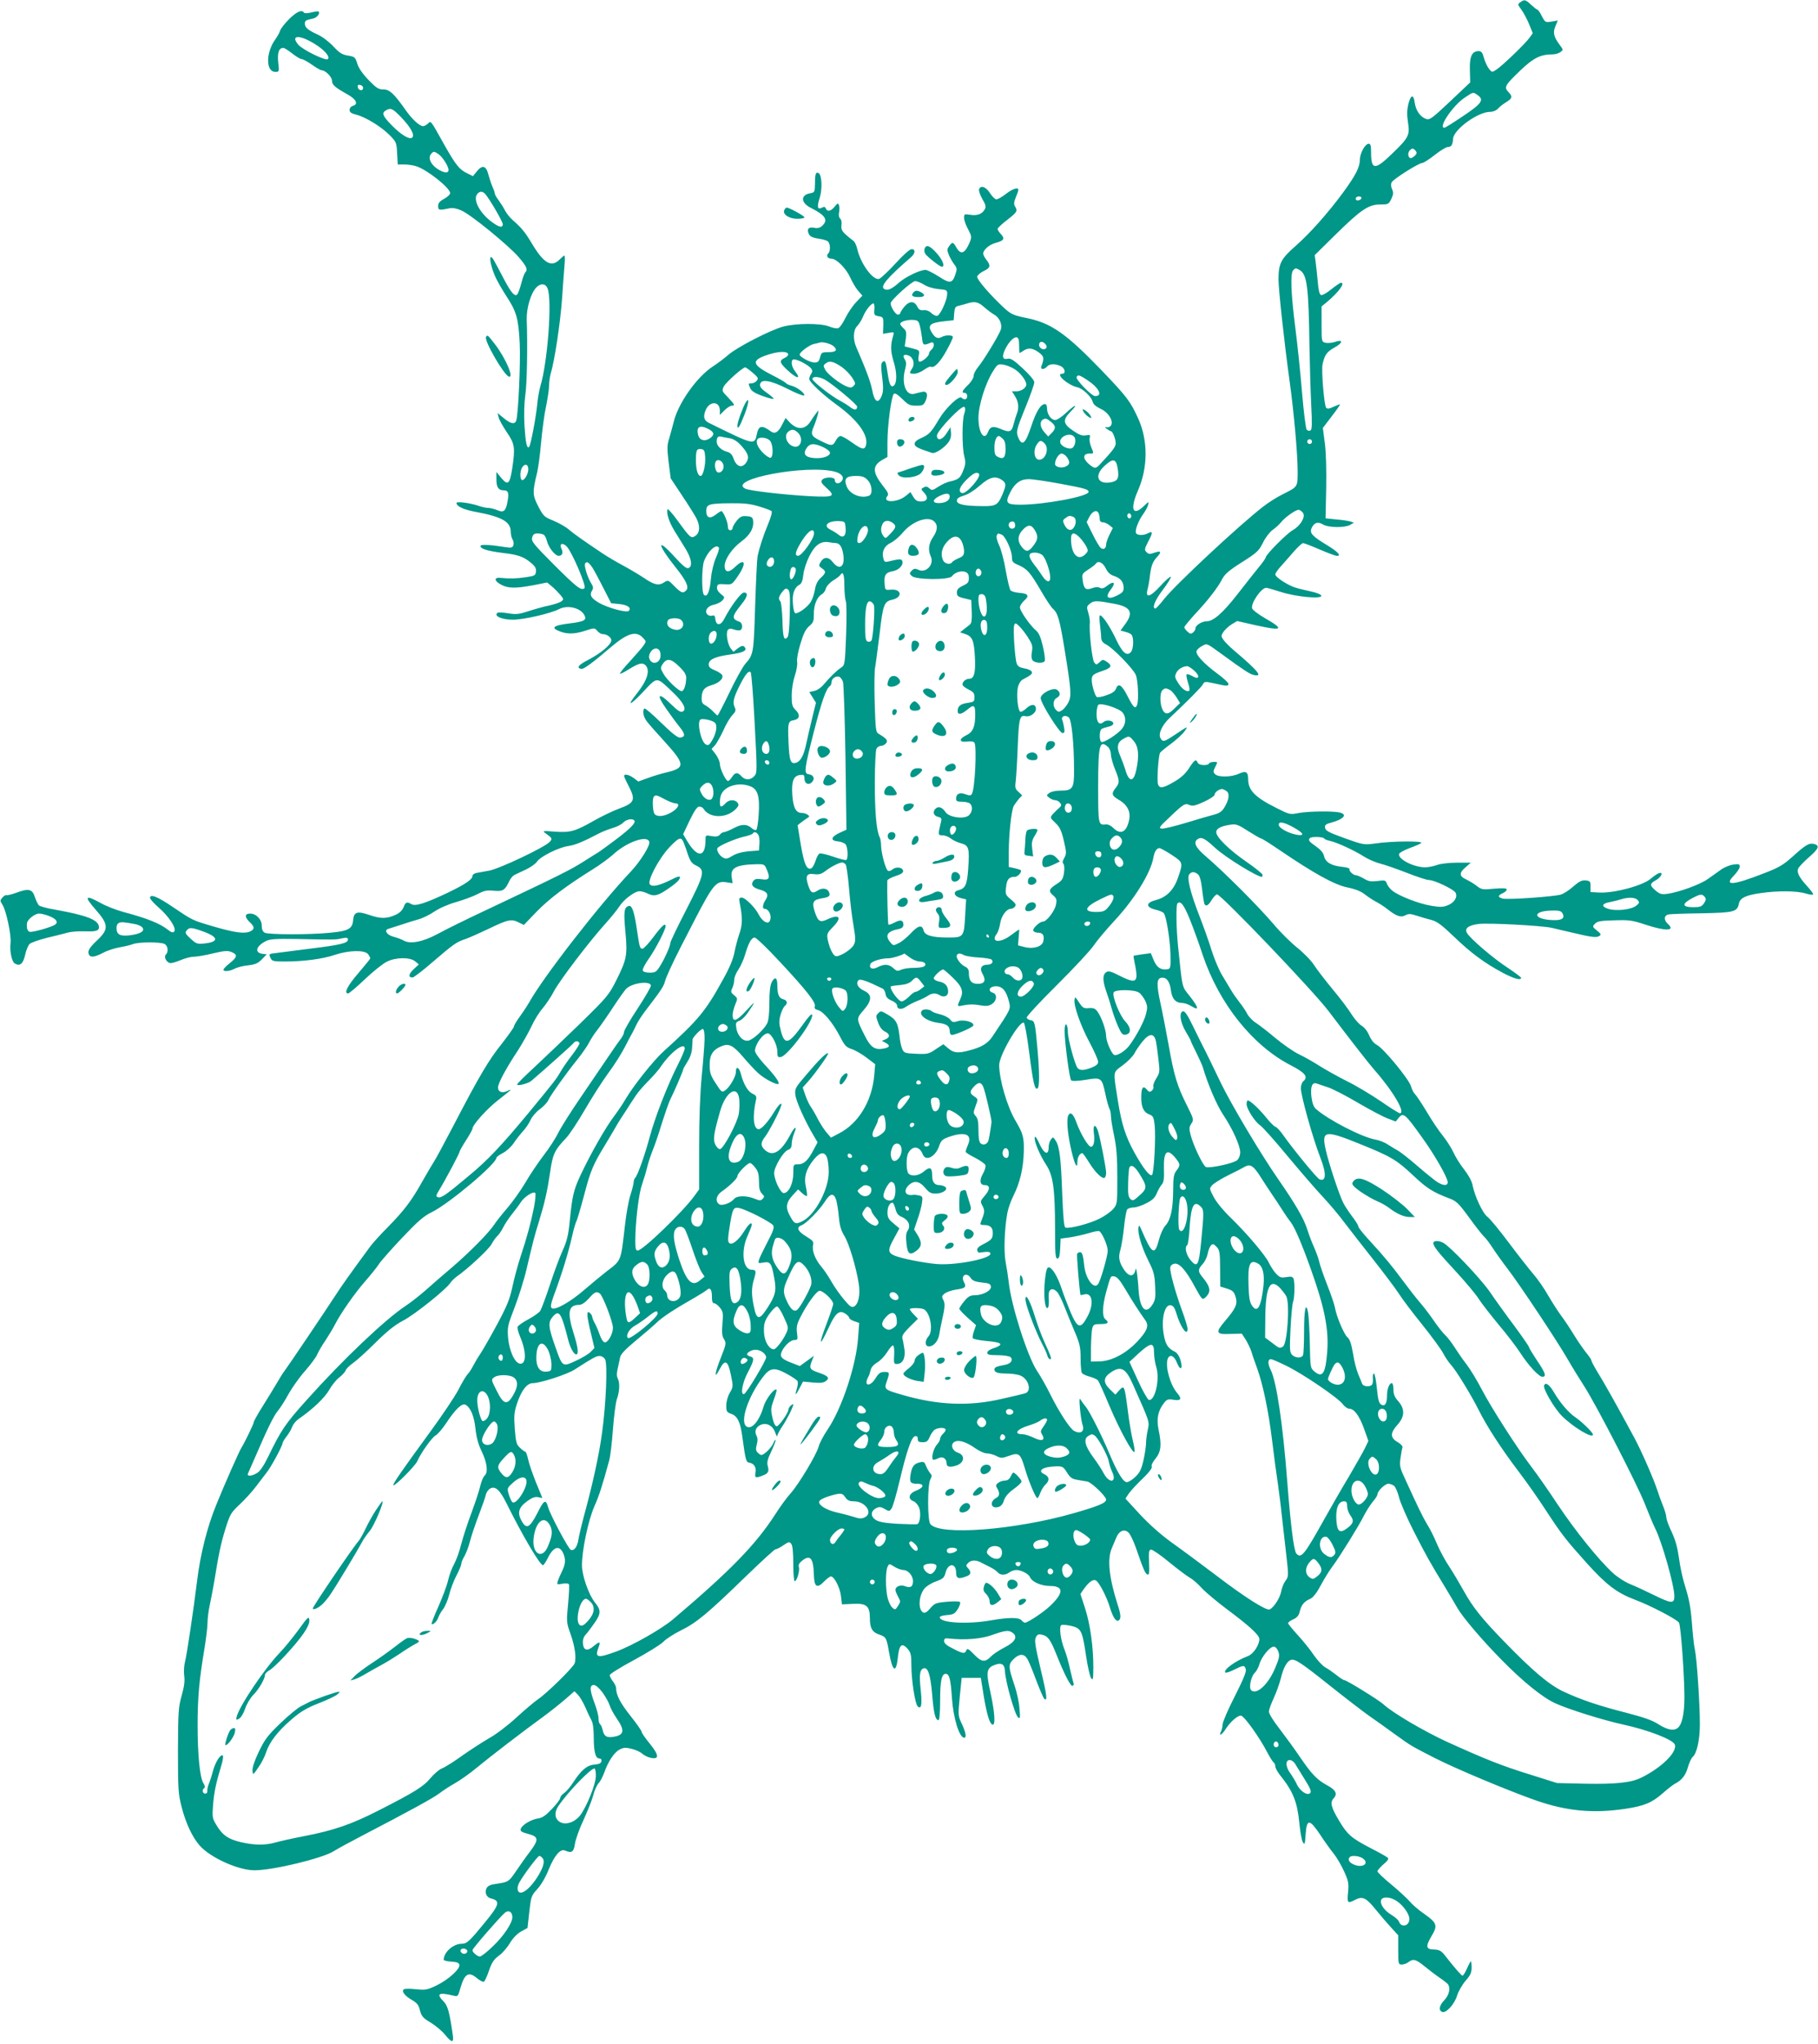 <?xml version="1.0" standalone="no"?>
<!DOCTYPE svg PUBLIC "-//W3C//DTD SVG 20010904//EN"
 "http://www.w3.org/TR/2001/REC-SVG-20010904/DTD/svg10.dtd">
<svg version="1.0" xmlns="http://www.w3.org/2000/svg"
 width="1139pt" height="1280pt" viewBox="0 0 1139 1280"
 preserveAspectRatio="xMidYMid meet">
<g transform="translate(0,1280) scale(0.1,-0.1)"
fill="#009688" stroke="none">
<path d="M9525 12786 c-18 -13 -17 -14 7 -47 14 -19 35 -59 48 -90 l23 -57
-21 -29 c-25 -36 -170 -175 -207 -199 -27 -18 -28 -18 -47 6 -10 13 -24 43
-31 67 -9 34 -16 43 -33 43 -42 0 -58 -34 -55 -119 l2 -77 -126 -119 c-116
-109 -128 -118 -152 -109 -36 13 -63 53 -70 103 -7 54 -25 48 -40 -13 -8 -33
-9 -65 -2 -111 13 -81 6 -96 -99 -197 -108 -105 -132 -104 -132 8 0 42 -3 54
-15 54 -22 0 -55 -59 -55 -100 -1 -47 -26 -97 -105 -205 -95 -129 -208 -256
-299 -336 -90 -79 -106 -109 -106 -207 0 -64 35 -388 70 -642 27 -194 50 -455
50 -561 0 -99 2 -96 -94 -144 -35 -17 -90 -52 -122 -77 -149 -115 -549 -488
-621 -579 -25 -32 -50 -59 -54 -59 -24 0 -3 53 47 118 31 41 53 77 49 80 -4 4
-33 -22 -65 -57 -65 -71 -96 -79 -80 -19 5 18 12 58 15 88 8 61 17 84 48 117
26 29 19 36 -22 22 -27 -10 -35 -9 -48 4 -14 14 -13 20 11 67 30 56 29 68 -2
51 -28 -15 -69 -14 -75 2 -7 19 16 78 45 118 14 19 28 45 31 58 6 23 4 22 -27
-8 -70 -67 -88 -19 -36 99 62 142 63 309 3 445 -50 111 -71 139 -232 307 -223
231 -316 296 -470 327 -82 17 -96 23 -139 62 -87 80 -173 180 -170 197 2 9 20
25 41 35 42 20 46 33 17 70 -11 14 -20 31 -20 39 0 24 38 57 80 68 50 13 57
26 31 54 -12 12 -21 27 -21 33 0 5 27 31 60 56 63 49 67 56 49 85 -8 13 -7 27
5 56 9 21 16 42 16 47 0 19 -37 7 -79 -26 -25 -20 -52 -34 -60 -33 -9 2 -27
20 -40 41 -25 38 -57 49 -67 22 -3 -8 6 -35 20 -60 21 -36 25 -49 16 -65 -16
-30 -47 -42 -91 -35 -37 6 -39 5 -39 -19 0 -14 11 -46 25 -71 23 -44 24 -49
10 -83 -30 -70 -55 -80 -83 -32 -20 36 -26 37 -46 8 -13 -18 -13 -25 -1 -55 8
-19 23 -45 34 -59 17 -22 18 -29 7 -61 -20 -59 -34 -60 -105 -14 -35 22 -72
41 -82 41 -36 0 -123 -42 -166 -79 -47 -42 -73 -53 -94 -40 -26 16 21 71 169
199 27 24 29 50 3 50 -11 0 -53 -37 -101 -90 -45 -49 -91 -92 -102 -96 -38
-12 -116 95 -137 186 -5 25 -18 50 -28 55 -9 6 -30 23 -46 38 -23 21 -28 34
-25 58 3 17 -1 34 -8 40 -8 7 -11 22 -7 40 3 15 3 36 -1 45 -5 14 -9 12 -27
-10 -23 -29 -47 -34 -55 -11 -5 11 -11 12 -24 5 -29 -15 -33 4 -14 63 17 56
13 140 -7 153 -17 10 -23 -4 -23 -64 -1 -55 -2 -57 -30 -62 -62 -11 -60 -60 5
-92 91 -46 110 -76 69 -113 -14 -12 -28 -16 -50 -11 -35 7 -48 -10 -31 -42 7
-13 25 -21 57 -26 26 -3 53 -11 60 -17 17 -14 18 -61 3 -76 -15 -15 -3 -33 21
-33 31 0 91 -61 116 -116 12 -27 34 -65 49 -83 l28 -32 -40 -42 c-22 -23 -52
-68 -67 -99 -15 -31 -35 -60 -45 -63 -10 -3 -35 2 -57 11 -50 21 -207 21 -288
-1 -78 -21 -287 -128 -342 -176 -24 -21 -69 -55 -100 -75 -101 -67 -217 -232
-244 -349 -7 -27 -19 -72 -27 -99 -14 -42 -14 -64 -4 -150 l13 -101 73 -110
c40 -60 80 -124 89 -142 23 -46 21 -89 -6 -107 -28 -20 -33 -15 -111 92 -34
47 -63 79 -65 73 -8 -25 10 -80 45 -137 20 -32 51 -83 70 -113 36 -60 43 -108
16 -118 -12 -5 -36 15 -89 73 -113 124 -106 75 11 -71 62 -77 82 -120 66 -139
-20 -24 -33 -20 -76 24 -37 38 -40 39 -62 25 -35 -24 -64 -18 -128 26 -33 22
-94 58 -135 80 -41 22 -97 55 -125 74 -121 81 -179 122 -212 150 -19 17 -63
41 -96 55 -58 23 -63 29 -95 90 -36 70 -37 89 -7 210 7 30 19 116 25 190 7 74
20 176 31 225 10 50 19 108 19 130 0 22 5 56 10 75 25 82 60 317 71 465 6 88
13 186 16 218 3 31 2 57 -1 57 -3 0 -16 -11 -30 -25 -52 -52 -100 -24 -176
104 -40 67 -63 95 -118 143 -17 15 -39 42 -48 60 -9 18 -28 47 -40 64 -13 17
-24 36 -24 42 0 6 -7 26 -15 44 -8 18 -19 52 -25 74 -14 56 -37 64 -71 23
l-26 -32 -36 18 c-49 23 -71 51 -142 176 -91 163 -84 153 -104 135 -10 -9 -23
-16 -30 -16 -22 0 -67 41 -107 97 -75 107 -103 133 -142 133 -31 0 -44 9 -92
58 -37 38 -62 74 -71 102 -13 42 -17 45 -59 52 -37 6 -54 17 -92 58 -25 27
-69 61 -97 73 -64 30 -81 45 -81 69 0 19 5 22 51 32 25 5 46 32 35 44 -3 2
-23 0 -46 -6 -23 -6 -42 -6 -46 -1 -12 21 -46 6 -93 -41 -27 -27 -53 -60 -56
-72 -4 -13 -17 -36 -29 -53 -61 -82 -62 -205 -1 -205 24 0 25 1 18 60 -6 60 4
90 32 90 7 0 32 -16 56 -35 24 -19 51 -35 59 -35 8 0 37 -16 64 -35 27 -19 55
-35 61 -35 24 0 65 -42 65 -65 0 -26 17 -41 97 -86 56 -31 70 -62 33 -72 -11
-3 -20 -14 -20 -25 0 -15 11 -22 42 -30 59 -15 158 -76 210 -129 40 -41 43
-46 46 -113 l4 -70 43 0 c23 0 57 -5 76 -12 68 -23 209 -135 209 -167 0 -9
-17 -25 -38 -36 -27 -15 -37 -26 -37 -45 0 -26 5 -28 71 -14 21 4 46 -1 75
-14 60 -26 292 -216 357 -290 52 -60 60 -80 43 -98 -6 -5 -17 -36 -25 -68 -9
-33 -20 -64 -26 -70 -15 -15 -38 12 -81 93 -68 130 -74 141 -83 141 -12 0 1
-62 25 -118 11 -26 43 -82 70 -124 65 -98 77 -141 85 -296 6 -121 -9 -452 -22
-486 -9 -25 -36 -19 -78 16 l-39 32 7 -27 c3 -15 27 -57 51 -93 50 -73 54 -95
34 -228 -15 -97 -27 -108 -68 -59 l-31 38 0 -46 c0 -50 13 -69 46 -69 28 0 34
-16 24 -68 -11 -63 -24 -74 -65 -56 -19 8 -45 14 -57 14 -13 0 -41 6 -63 14
-51 17 -135 28 -135 17 0 -21 44 -42 121 -56 166 -31 219 -62 219 -126 0 -16
5 -38 12 -48 6 -10 8 -26 4 -36 -5 -14 -14 -16 -47 -11 -101 16 -159 19 -159
7 0 -17 45 -31 140 -43 97 -11 132 -24 178 -63 25 -21 32 -34 30 -54 -3 -24
-8 -27 -63 -35 -60 -9 -102 -10 -160 -4 -42 4 -39 -20 5 -43 43 -23 90 -24
202 -3 l86 17 29 -24 c16 -13 39 -37 53 -53 23 -27 23 -29 6 -42 -10 -7 -44
-18 -75 -25 -31 -6 -88 -22 -128 -35 -61 -20 -79 -22 -129 -14 -31 5 -61 7
-65 4 -31 -19 24 -44 94 -44 68 0 236 39 289 66 53 28 134 9 159 -37 17 -32 0
-41 -98 -53 -90 -11 -111 -25 -68 -44 51 -23 98 -24 165 -3 65 21 65 21 82 1
9 -11 24 -20 33 -20 27 0 55 -20 55 -39 0 -26 -64 -80 -142 -121 -65 -33 -79
-52 -46 -58 15 -3 72 39 191 141 99 83 153 99 195 54 21 -22 21 -24 5 -47 -9
-14 -48 -58 -85 -99 -38 -40 -66 -76 -64 -79 3 -2 27 9 53 26 65 40 87 46 107
27 31 -32 12 -94 -54 -177 -67 -84 -44 -78 39 10 91 97 82 97 184 0 70 -66 93
-112 62 -124 -12 -5 -32 9 -69 45 -79 78 -98 68 -36 -21 28 -40 66 -93 86
-117 38 -47 39 -64 6 -69 -15 -2 -47 22 -119 92 -53 52 -101 93 -105 90 -15
-10 -8 -51 14 -80 12 -16 61 -72 110 -125 130 -143 133 -166 18 -194 -36 -8
-91 -25 -123 -37 l-58 -21 -29 22 c-30 21 -60 28 -60 12 0 -4 14 -35 31 -67
42 -83 34 -102 -63 -137 -40 -15 -111 -49 -158 -76 -116 -66 -147 -75 -244
-68 -72 6 -79 5 -61 -8 46 -33 47 -36 29 -56 -31 -34 -314 -168 -379 -180 -33
-6 -70 -13 -82 -15 -13 -3 -23 -11 -23 -18 0 -22 -44 -52 -154 -105 -139 -66
-204 -87 -228 -72 -28 17 -38 13 -49 -18 -7 -18 -24 -36 -45 -46 -59 -28 -96
-29 -169 -4 -79 27 -98 20 -103 -35 -4 -51 -32 -66 -144 -76 -128 -13 -385
-12 -409 0 -13 7 -19 21 -19 44 0 40 -35 76 -73 76 -35 0 -35 -23 -2 -54 30
-28 31 -42 6 -56 -34 -18 -94 -11 -222 26 -147 43 -138 39 -266 125 -97 66
-143 84 -143 57 0 -7 25 -35 55 -61 65 -57 114 -132 96 -150 -8 -8 -18 -5 -38
11 -52 41 -130 72 -283 113 -40 11 -103 35 -137 54 -100 55 -109 45 -34 -40
82 -93 83 -123 11 -191 -49 -46 -62 -67 -54 -88 9 -23 35 -20 91 9 26 14 73
29 103 34 30 5 68 14 83 20 36 14 172 14 198 1 21 -12 26 -49 8 -67 -15 -15 6
-53 31 -53 10 0 39 9 65 20 26 11 62 20 80 20 18 0 73 9 120 21 72 17 93 18
116 8 39 -16 36 -31 -11 -69 -22 -17 -40 -36 -40 -41 0 -14 38 -11 70 6 15 8
53 18 84 21 45 5 63 13 87 38 l30 31 -26 3 c-52 7 -42 47 19 79 26 14 59 16
196 14 240 -5 242 -5 282 4 31 6 38 5 38 -8 0 -22 -46 -33 -240 -57 -91 -12
-186 -24 -211 -27 -44 -5 -46 -6 -35 -29 10 -22 17 -24 91 -24 117 0 239 16
314 42 87 29 187 31 207 4 8 -11 14 -23 14 -26 0 -3 -34 -45 -75 -93 -69 -80
-92 -127 -64 -127 6 0 54 40 105 89 52 49 114 99 138 110 56 28 144 29 177 2
l23 -19 -33 -31 c-32 -30 -34 -51 -6 -51 7 0 65 44 127 98 129 111 148 124
202 142 22 7 89 37 150 66 120 58 141 62 187 38 l31 -15 81 84 c79 81 185 161
352 265 44 27 99 68 123 89 87 82 221 128 230 81 5 -24 -57 -122 -115 -184
-195 -205 -550 -662 -637 -819 -9 -16 -34 -55 -56 -85 -22 -30 -40 -60 -40
-67 0 -6 -34 -53 -74 -105 -84 -104 -146 -210 -300 -506 -58 -111 -114 -215
-124 -230 -10 -15 -44 -73 -76 -129 -67 -120 -112 -180 -218 -288 -44 -44 -93
-98 -109 -120 -126 -171 -183 -252 -215 -302 -65 -100 -305 -456 -324 -480 -6
-7 -26 -39 -44 -70 -19 -32 -59 -98 -90 -147 -31 -49 -56 -94 -56 -100 0 -10
-55 -124 -75 -156 -15 -22 -111 -240 -161 -364 -56 -137 -99 -308 -119 -473
-23 -186 -64 -462 -76 -508 -6 -22 -8 -61 -5 -86 5 -34 0 -69 -16 -126 -20
-71 -22 -100 -23 -343 0 -245 2 -272 23 -354 26 -101 67 -189 113 -241 67 -76
242 -155 343 -155 117 0 423 74 496 119 25 16 101 57 170 93 300 156 458 242
493 270 21 16 65 45 99 64 33 19 93 61 132 94 81 67 305 239 416 319 41 30
103 79 137 108 l62 54 21 -21 c12 -12 33 -47 47 -79 13 -31 31 -68 39 -83 9
-16 14 -56 14 -106 0 -90 11 -132 35 -132 10 0 15 -7 13 -17 -2 -13 -15 -19
-43 -21 -47 -4 -82 -33 -132 -109 -18 -29 -45 -60 -58 -69 -14 -9 -25 -23 -25
-31 0 -8 -23 -39 -52 -69 -40 -42 -60 -56 -90 -60 -46 -8 -101 -43 -106 -67
-3 -12 8 -19 43 -28 70 -18 73 -35 17 -110 -27 -35 -67 -92 -90 -126 -44 -65
-48 -67 -124 -78 -33 -4 -51 -12 -59 -26 -14 -27 -2 -58 26 -65 61 -15 56 -38
-39 -153 -94 -115 -111 -131 -143 -131 -53 0 -113 -53 -113 -100 0 -5 21 -10
47 -12 35 -2 49 -7 51 -20 5 -26 -68 -92 -141 -128 -60 -29 -70 -31 -130 -25
-36 4 -70 4 -76 0 -18 -11 5 -42 50 -67 32 -19 42 -31 50 -65 10 -37 19 -48
68 -77 31 -19 71 -53 89 -75 42 -52 56 -53 49 -4 -21 148 -32 187 -60 214 -46
47 -27 56 65 34 26 -7 28 -4 43 49 26 90 52 104 104 60 17 -14 36 -24 42 -22
6 2 20 33 32 68 18 52 30 71 62 95 23 16 54 52 70 80 19 31 45 58 70 72 l40
22 11 100 c11 97 13 102 50 143 24 26 53 75 73 126 35 85 72 128 100 116 43
-18 55 -11 63 41 4 28 28 96 54 150 25 55 53 125 61 155 7 30 23 64 33 75 11
11 26 41 35 65 25 71 63 129 97 146 25 13 38 14 77 4 25 -6 55 -20 66 -31 12
-10 35 -22 53 -25 54 -11 51 17 -7 89 -28 34 -51 67 -51 74 0 6 -31 51 -70
100 -64 80 -90 131 -90 174 0 9 -9 28 -20 42 -11 14 -20 31 -20 39 0 7 69 50
153 95 83 45 166 96 182 113 17 18 68 51 113 73 96 47 167 106 413 345 92 89
172 162 178 162 7 0 29 11 49 25 34 23 38 24 50 8 8 -11 12 -54 12 -125 0 -59
4 -108 9 -108 14 0 33 67 26 89 -4 13 2 25 21 40 50 39 70 16 73 -86 2 -80 19
-92 66 -43 16 16 34 30 41 30 21 0 58 -73 63 -125 l6 -50 67 3 c87 5 108 -13
108 -91 0 -62 15 -87 61 -102 40 -14 44 -21 59 -110 22 -125 45 -136 56 -26 8
74 25 88 61 47 20 -24 23 -38 23 -109 1 -91 23 -234 39 -250 23 -23 29 9 20
97 -11 97 -7 131 16 140 28 10 44 -35 55 -162 10 -120 20 -162 40 -162 6 0 10
49 10 119 0 126 9 171 35 171 23 0 31 -33 39 -150 8 -126 46 -250 77 -250 16
0 10 33 -15 87 -24 50 -24 54 -13 170 l12 118 60 0 60 0 17 -106 c20 -122 38
-181 56 -187 20 -6 15 74 -13 203 -29 132 -25 153 33 173 38 13 56 1 58 -40 3
-66 62 -274 82 -290 13 -12 15 -5 9 57 -3 39 -17 102 -30 140 -40 119 -41 132
-8 166 35 35 65 37 85 6 9 -12 34 -72 56 -132 23 -61 46 -114 51 -119 23 -25
19 18 -21 182 -35 149 -40 183 -30 201 9 18 17 21 38 16 38 -8 54 -32 92 -127
48 -121 89 -200 100 -193 6 4 9 9 7 13 -2 4 -12 43 -22 87 -9 44 -25 100 -35
125 -25 61 -36 145 -21 155 7 4 35 1 63 -5 62 -15 69 -29 93 -192 10 -65 24
-126 31 -135 12 -16 13 -7 14 65 0 130 -19 269 -51 370 l-30 92 19 28 c35 49
61 67 79 56 21 -13 68 -105 87 -169 18 -60 39 -91 54 -81 17 10 15 37 -7 103
-52 164 -65 280 -36 348 8 19 21 50 29 69 18 42 50 55 76 31 11 -10 31 -52 46
-94 48 -139 59 -164 73 -169 11 -4 13 11 10 74 -3 65 -1 79 12 82 8 1 59 -33
113 -78 54 -44 112 -88 129 -97 17 -9 51 -38 75 -65 25 -27 97 -87 161 -135
137 -102 201 -160 201 -185 0 -38 -38 -95 -72 -107 -76 -29 -153 -84 -142
-102 3 -5 27 2 54 16 60 30 67 31 75 4 5 -15 -15 -63 -69 -170 -42 -82 -76
-161 -76 -175 0 -14 -5 -34 -10 -45 -18 -33 7 -21 28 14 31 48 78 89 98 85 21
-4 117 -139 164 -230 16 -31 34 -59 40 -63 5 -3 10 -14 10 -24 0 -10 14 -36
31 -57 81 -101 107 -166 120 -302 5 -51 14 -102 21 -115 12 -20 14 -15 18 48
7 98 24 98 91 -2 28 -43 67 -97 86 -120 18 -23 47 -72 64 -110 28 -61 30 -75
25 -130 -7 -69 -4 -73 46 -47 45 23 68 12 128 -63 30 -37 74 -88 98 -114 l42
-46 0 -92 c0 -88 1 -91 23 -91 12 0 31 7 41 15 30 23 47 18 101 -26 28 -23 70
-55 95 -72 25 -17 48 -35 52 -41 17 -24 7 -67 -22 -98 -33 -34 -39 -65 -14
-75 24 -9 78 50 93 103 8 25 31 66 52 91 31 35 39 52 39 84 0 21 -2 39 -5 39
-2 0 -13 -20 -24 -45 -11 -25 -24 -45 -28 -45 -7 1 -44 42 -116 134 -18 22
-32 29 -63 30 -51 1 -54 19 -14 86 39 66 33 81 -51 140 -32 22 -71 56 -86 74
-15 18 -67 66 -115 106 -49 40 -88 77 -88 84 0 6 17 25 37 43 26 21 35 35 28
41 -5 6 -55 34 -110 62 -119 62 -144 84 -195 170 -50 83 -58 115 -35 140 26
28 15 52 -38 81 -65 35 -98 69 -173 179 -35 52 -94 132 -129 178 -36 45 -65
93 -65 105 0 12 14 51 31 87 16 35 36 91 44 123 15 63 37 105 62 114 25 10 67
-19 249 -164 93 -74 201 -157 239 -184 39 -27 111 -78 160 -114 111 -80 106
-76 256 -153 130 -66 461 -205 636 -266 192 -66 355 -81 556 -51 119 18 167
38 235 98 28 25 62 51 74 58 44 22 68 52 83 104 8 29 22 58 30 65 26 21 45
109 45 204 0 127 -19 412 -31 466 -6 24 -14 101 -19 170 -7 92 -18 150 -40
220 -17 52 -35 135 -41 185 -9 64 -21 110 -45 162 -19 39 -34 80 -34 92 0 11
-9 44 -21 73 -12 29 -27 71 -34 93 -23 72 -100 248 -144 330 -111 206 -188
343 -235 419 -20 33 -36 64 -36 69 0 5 -15 27 -34 50 -18 23 -53 73 -76 111
-23 38 -59 92 -80 120 -21 28 -57 85 -81 126 -23 41 -65 102 -94 135 -28 33
-98 122 -154 197 -56 75 -115 146 -130 158 -31 21 -83 133 -96 203 -4 22 -26
62 -52 95 -25 31 -55 80 -67 107 -13 28 -43 75 -67 105 -25 30 -71 99 -102
152 -32 53 -65 102 -73 109 -7 6 -18 28 -24 48 -12 44 -174 240 -214 259 -17
9 -35 30 -47 58 -11 27 -31 52 -48 62 -16 9 -44 41 -63 71 -18 30 -71 100
-117 155 -46 56 -99 124 -117 152 -18 29 -66 78 -106 110 -40 32 -107 98 -148
147 -98 115 -308 325 -427 427 -66 56 -80 90 -45 109 22 12 44 -1 107 -59 62
-57 261 -180 291 -180 2 0 4 6 4 13 0 6 -45 43 -99 80 -110 76 -191 155 -191
187 0 23 31 39 92 47 32 5 48 -1 109 -41 40 -25 76 -46 81 -46 5 0 57 -33 116
-73 212 -144 341 -216 423 -233 50 -10 85 -24 109 -43 19 -15 51 -36 70 -46
19 -10 51 -30 71 -46 57 -45 85 -55 113 -40 20 11 32 11 72 -2 27 -9 69 -21
93 -27 34 -9 64 -31 140 -104 108 -104 193 -166 305 -226 72 -38 116 -50 116
-32 0 4 -39 33 -87 65 -88 57 -235 183 -253 217 -15 28 11 47 72 55 62 8 397
-10 460 -24 23 -6 81 -19 128 -30 121 -29 153 -33 170 -21 13 8 10 14 -15 34
-29 24 -29 25 -12 43 14 15 37 19 120 21 93 3 111 1 196 -27 127 -42 190 -40
141 4 -27 24 -26 53 3 60 12 2 105 6 207 7 202 4 224 9 234 59 7 37 44 55 140
68 107 15 224 14 279 -3 26 -8 47 -10 47 -5 0 5 -17 28 -39 52 -48 53 -64 83
-56 107 3 10 33 42 65 70 65 56 73 76 36 86 -32 8 -53 -5 -135 -79 -59 -53
-87 -69 -178 -104 -197 -77 -255 -81 -190 -15 20 21 37 46 37 56 0 16 -6 18
-41 13 -22 -3 -57 -17 -77 -32 -20 -14 -58 -41 -83 -59 -48 -34 -180 -82 -252
-92 -37 -5 -48 -2 -75 21 -38 32 -37 43 4 65 33 19 48 54 17 43 -10 -3 -33
-19 -50 -34 -51 -44 -231 -92 -324 -87 l-54 3 0 35 c0 32 -3 35 -31 38 -23 2
-40 -6 -77 -38 -25 -23 -61 -46 -79 -51 -45 -13 -332 -33 -363 -25 -32 8 -32
20 0 34 14 6 25 17 25 23 0 8 -22 10 -79 5 -72 -7 -80 -5 -107 16 -16 13 -46
31 -66 41 -47 21 -48 42 -5 78 l32 28 -85 0 c-49 0 -102 -6 -125 -14 -22 -8
-56 -15 -76 -15 -73 0 -175 53 -163 85 3 7 33 23 67 36 34 12 66 26 71 31 17
14 -182 13 -289 -3 -69 -9 -73 -9 -190 33 -99 36 -121 47 -123 65 -3 18 4 24
39 33 81 22 104 53 48 64 -49 9 -189 7 -252 -4 -55 -11 -58 -10 -139 31 -135
67 -178 111 -178 181 0 46 -14 54 -58 34 -48 -22 -129 -23 -149 -3 -13 13 -13
18 1 46 16 31 16 31 -8 31 -14 0 -28 -4 -31 -10 -10 -16 -65 -12 -71 5 -10 25
-21 18 -54 -34 -22 -34 -51 -61 -93 -85 -69 -41 -93 -45 -102 -15 -8 24 3 179
13 196 4 6 34 31 68 56 34 25 72 60 85 78 25 35 24 35 -63 -23 -66 -44 -73
-45 -88 -18 -14 27 11 81 59 126 114 107 197 191 207 209 10 19 14 19 70 7 81
-18 86 -19 91 -5 2 6 -29 36 -69 65 -88 65 -140 122 -131 143 3 9 19 23 35 31
32 17 24 20 128 -55 134 -98 169 -120 192 -126 64 -16 35 21 -122 154 -28 24
-58 54 -66 67 -14 20 -14 25 1 48 10 14 32 35 51 47 l35 21 119 -27 c166 -37
180 -26 55 45 -41 24 -77 51 -80 61 -10 31 57 129 88 129 7 0 48 -12 92 -26
96 -31 261 -46 253 -23 -3 8 -31 19 -64 26 -32 7 -75 17 -94 23 -47 13 -130
66 -130 84 0 7 17 32 38 54 20 23 57 64 81 92 24 27 49 50 55 50 6 0 53 -18
104 -40 51 -22 99 -40 108 -40 30 0 7 25 -60 66 -96 58 -113 77 -98 109 16 34
39 41 72 21 34 -20 135 -21 169 -2 l24 14 -22 7 c-12 4 -52 10 -89 13 l-67 7
4 190 c2 114 -1 227 -9 283 l-12 93 55 72 c31 40 54 73 52 75 -1 2 -19 -5 -39
-14 -26 -13 -39 -15 -47 -7 -13 13 -31 233 -23 272 13 60 27 79 76 106 54 30
54 53 0 34 -18 -6 -44 -8 -57 -5 -25 6 -25 8 -25 117 l0 111 32 26 c75 63 119
122 89 122 -4 0 -32 -18 -60 -41 -28 -23 -57 -39 -65 -36 -9 4 -16 32 -20 84
-4 43 -10 98 -13 122 l-6 44 130 128 c160 157 207 189 280 189 51 0 54 2 70
35 13 28 14 39 5 60 -8 18 -9 32 -2 45 11 20 169 120 191 120 8 0 43 23 78 50
35 28 72 50 82 50 22 0 30 13 33 52 4 58 156 168 231 168 19 0 39 8 50 20 10
12 34 30 52 41 39 24 41 35 12 65 -27 29 -20 41 78 135 81 77 125 99 201 99
15 0 37 6 48 14 19 14 19 15 -4 45 -38 51 -44 78 -27 117 l15 36 -40 -7 c-38
-6 -39 -5 -60 34 -11 23 -24 41 -28 41 -4 0 -21 14 -39 30 -36 34 -42 35 -68
16z m-7555 -260 c64 -39 99 -81 84 -96 -13 -13 -160 59 -186 91 -50 60 8 63
102 5z m305 -276 c0 -22 -29 -18 -33 3 -3 14 1 18 15 15 10 -2 18 -10 18 -18z
m6983 -46 c42 -29 25 -53 -92 -131 -59 -40 -112 -73 -117 -73 -41 0 54 140
128 189 54 36 52 36 81 15z m-6743 -140 c59 -62 84 -109 68 -125 -16 -16 -70
16 -130 78 -56 57 -63 76 -35 92 30 18 42 12 97 -45z m6354 -208 c9 -11 8 -18
-4 -30 -9 -9 -21 -16 -26 -16 -16 0 -22 29 -9 45 15 19 24 19 39 1z m-6122
-21 c26 -18 63 -76 63 -99 0 -23 -30 -20 -73 9 -40 28 -56 67 -37 90 15 19 20
19 47 0z m295 -252 c29 -35 108 -171 108 -187 0 -24 -22 -20 -67 13 -77 56
-122 141 -93 176 16 20 34 19 52 -2z m5488 -22 c0 -12 -28 -22 -34 -12 -3 5
-3 11 1 15 9 9 33 7 33 -3z m-389 -451 c48 -26 58 -103 63 -485 2 -115 7 -278
11 -361 6 -116 5 -153 -4 -159 -7 -4 -18 -2 -24 4 -6 6 -19 109 -29 228 -10
120 -29 306 -43 413 -27 213 -32 339 -13 358 15 15 15 15 39 2z m-2352 -92
c21 -14 59 -25 91 -28 54 -5 55 -6 54 -35 -2 -37 -42 -125 -61 -132 -8 -3 -25
4 -38 17 -15 14 -33 20 -49 18 -20 -2 -30 3 -39 22 -18 37 -50 37 -81 0 -14
-17 -26 -36 -26 -41 0 -5 -7 -9 -15 -9 -14 0 -45 48 -45 71 0 19 133 139 154
139 10 0 35 -10 55 -22z m-2358 -25 c29 -74 0 -463 -46 -613 -7 -25 -16 -74
-19 -110 -7 -77 -41 -259 -51 -268 -14 -14 -22 25 -29 131 -4 70 -2 142 5 192
11 73 15 310 9 475 -2 71 26 166 61 201 28 28 58 24 70 -8z m2736 -117 c21
-18 48 -38 60 -45 35 -18 55 -64 42 -98 -15 -39 -108 -192 -141 -231 -15 -18
-28 -43 -28 -55 0 -13 -15 -38 -35 -57 -38 -37 -43 -50 -20 -50 8 0 15 -9 15
-20 0 -21 -19 -27 -36 -10 -15 15 -99 -64 -140 -133 -50 -84 -62 -97 -111
-119 -28 -12 -43 -25 -43 -37 0 -17 18 -27 110 -57 19 -6 76 31 102 67 13 17
18 38 16 60 l-3 34 -24 -37 c-26 -43 -61 -52 -61 -15 1 30 157 194 172 179 7
-7 7 -20 -1 -43 -14 -41 -14 -207 0 -265 10 -37 9 -52 -6 -89 -18 -48 -30 -58
-85 -70 -19 -4 -51 -19 -72 -33 -35 -23 -40 -24 -56 -9 -13 12 -22 13 -35 5
-18 -9 -18 -11 3 -33 29 -31 20 -55 -20 -55 -23 0 -35 7 -48 29 l-18 30 -32
-26 c-55 -42 -148 -41 -112 2 9 11 3 24 -29 64 -65 83 -66 124 -6 160 l35 20
0 93 c0 103 24 286 40 302 7 7 24 -4 53 -32 37 -37 48 -42 87 -42 41 0 46 3
59 30 18 41 8 64 -24 56 -14 -3 -36 -9 -48 -12 -50 -12 -79 62 -58 147 10 38
10 51 0 68 -16 25 -8 35 21 26 31 -10 44 -52 25 -81 -20 -31 -19 -34 13 -34
15 0 43 11 62 25 18 13 37 22 42 19 19 -12 58 28 97 99 23 41 41 80 41 86 0
14 -45 15 -70 1 -25 -14 -43 -5 -64 31 -25 42 -8 58 75 67 l64 7 3 42 c3 37 7
44 30 49 15 3 38 10 52 14 46 15 70 10 107 -24z m-689 -13 c-3 -34 -1 -38 27
-43 29 -5 30 -7 29 -58 l-2 -52 36 6 c33 6 35 6 28 -17 -18 -61 -17 -97 3
-164 22 -70 21 -137 -1 -151 -17 -11 -27 10 -37 80 -11 75 -16 85 -33 68 -9
-9 -9 -33 -1 -94 8 -65 7 -90 -3 -116 -21 -53 -46 -39 -59 33 -10 52 -36 123
-101 273 -21 48 -18 107 6 130 10 10 27 36 36 57 16 41 51 85 66 85 5 0 8 -17
6 -37z m285 -103 c5 -19 11 -55 14 -78 5 -45 8 -47 56 -27 22 9 24 -27 2 -45
-8 -7 -15 -18 -15 -25 0 -17 -50 -56 -61 -49 -6 3 -7 20 -3 38 6 33 5 33 -41
45 l-47 12 7 47 c5 41 3 51 -14 66 -12 11 -21 23 -21 28 0 14 42 27 80 25 30
-2 35 -6 43 -37z m622 -123 c0 -26 1 -47 3 -47 1 0 14 7 27 16 29 19 60 14 99
-17 27 -21 29 -34 10 -83 -8 -21 19 -21 36 -1 15 18 50 19 85 3 27 -12 35 -48
10 -48 -46 0 34 -71 95 -85 33 -7 88 -59 96 -91 4 -16 21 -30 48 -43 51 -22
86 -81 65 -107 -7 -8 -19 -12 -28 -9 -11 3 -10 0 3 -10 11 -8 23 -15 26 -15
11 0 30 -49 30 -76 0 -22 -19 -46 -102 -135 -24 -25 -32 -24 -70 9 -36 33 -33
62 7 62 29 0 29 -2 11 42 -8 19 -12 45 -9 56 5 20 2 21 -24 16 -22 -4 -40 2
-78 28 -65 43 -69 68 -19 119 53 54 32 49 -27 -6 -26 -25 -57 -45 -68 -45 -25
0 -51 36 -51 72 0 17 -5 28 -13 28 -27 0 -56 -47 -87 -142 -35 -104 -55 -123
-78 -73 -18 40 -16 50 43 195 30 74 55 144 55 156 0 13 -27 45 -72 87 -56 52
-76 65 -94 61 -32 -8 -38 11 -19 54 23 49 55 83 75 80 11 -3 15 -16 15 -51z
m-1162 -5 c27 -24 15 -37 -33 -37 -41 0 -44 -2 -52 -32 -7 -27 -14 -33 -35
-33 -27 0 -93 35 -93 50 0 15 61 60 88 66 15 3 32 7 37 9 18 7 70 -7 88 -23z
m1327 13 c9 -11 10 -19 3 -26 -14 -14 -43 0 -43 22 0 23 23 25 40 4z m-1612
-62 c2 -7 -8 -18 -22 -24 -36 -17 -33 -30 19 -78 59 -55 87 -57 45 -4 -24 31
-27 73 -5 73 22 0 88 -35 105 -55 11 -13 11 -21 2 -36 -7 -10 -12 -25 -12 -32
0 -19 88 -101 177 -165 127 -93 194 -186 179 -248 -9 -33 -24 -30 -89 16 -30
22 -62 40 -71 40 -9 0 -23 -14 -31 -31 -18 -33 -27 -33 -96 2 -57 28 -62 40
-40 90 10 24 21 58 25 74 6 29 5 29 -9 10 -9 -11 -26 -36 -38 -55 -34 -52 -84
-53 -131 -3 l-24 26 -22 -42 c-23 -47 -45 -60 -69 -43 -59 43 -78 39 -90 -19
-14 -67 -16 -67 -301 74 -30 15 -36 39 -19 79 24 59 89 57 89 -2 l0 -28 29 29
c16 16 37 29 45 29 23 0 20 6 -23 52 -39 39 -39 42 -26 69 14 26 118 119 134
119 4 0 25 -15 47 -34 34 -29 37 -35 25 -50 -7 -9 -22 -16 -32 -16 -22 0 -22
-1 -8 -32 7 -16 30 -31 75 -47 36 -13 67 -21 70 -18 3 3 -15 19 -41 37 -34 24
-45 37 -43 53 5 36 64 27 173 -28 52 -27 99 -45 103 -41 10 11 -47 54 -80 61
-15 4 -30 11 -34 16 -3 5 -40 27 -82 48 -134 68 -140 95 -28 131 66 21 117 22
124 3z m336 -81 c21 -15 50 -44 64 -65 22 -34 24 -40 10 -53 -11 -12 -20 -13
-43 -4 -43 17 -119 76 -135 105 -13 25 -13 28 5 41 23 17 47 11 99 -24z m1082
-13 c35 -21 74 -72 74 -96 0 -21 -31 -43 -61 -43 l-29 0 20 -32 c22 -36 25
-74 10 -110 -5 -13 -14 -42 -20 -65 -12 -49 -25 -53 -85 -27 -44 18 -62 13
-75 -21 -23 -60 -60 -5 -60 88 0 78 43 216 91 292 28 45 32 47 65 42 19 -3 51
-16 70 -28z m458 -70 c72 -48 97 -99 47 -99 -22 0 -125 106 -116 120 9 15 18
13 69 -21z m-1650 6 c46 -24 206 -157 206 -171 0 -23 -17 -24 -45 -2 -15 12
-43 29 -62 39 -53 27 -173 121 -173 136 0 18 38 16 74 -2z m1420 -266 c32 -25
33 -42 4 -71 l-21 -21 -24 27 c-34 39 -30 80 8 85 4 1 18 -8 33 -20z m-2146
-45 c38 -19 41 -38 7 -60 -31 -20 -63 -10 -71 22 -13 52 10 66 64 38z m562
-24 c37 -37 16 -100 -29 -85 -40 12 -60 64 -36 89 22 21 41 20 65 -4z m1730
-25 c15 -18 5 -64 -16 -72 -20 -7 -63 12 -70 32 -15 38 59 73 86 40z m-2158
-9 c25 -5 47 -19 71 -45 45 -50 53 -75 33 -106 -27 -40 -63 -28 -81 26 -8 23
-20 35 -39 40 -38 10 -66 38 -66 64 0 27 9 36 29 31 9 -2 32 -7 53 -10z m1710
-3 c13 -11 18 -30 18 -65 0 -53 -14 -67 -49 -48 -17 8 -21 20 -21 58 0 41 12
72 29 72 2 0 13 -7 23 -17z m-1460 -10 c20 -18 26 -97 7 -109 -6 -3 -26 9 -45
27 -35 34 -51 69 -39 88 10 17 56 13 77 -6z m3398 -8 c0 -8 -7 -15 -15 -15 -8
0 -15 7 -15 15 0 8 7 15 15 15 8 0 15 -7 15 -15z m-1676 -11 c33 -32 5 -108
-37 -102 -28 4 -35 59 -12 94 18 28 28 30 49 8z m-1386 -24 c23 -11 42 -26 42
-35 0 -21 -45 -37 -98 -33 -57 4 -73 25 -49 62 21 31 46 33 105 6z m-740 -60
c4 -49 -13 -120 -28 -120 -18 0 -30 39 -30 98 0 65 5 74 35 70 16 -2 21 -12
23 -48z m2266 -2 c21 -30 20 -45 -5 -58 -26 -14 -69 -5 -69 15 0 28 23 65 41
65 10 0 25 -10 33 -22z m-2153 -45 c10 -27 -12 -59 -35 -50 -16 6 -23 57 -9
71 13 12 36 2 44 -21z m2471 -23 c10 -58 3 -78 -30 -87 -93 -24 -123 36 -51
101 52 48 71 44 81 -14z m-3692 -8 c0 -31 -27 -75 -41 -67 -12 8 -12 52 1 76
16 29 40 24 40 -9z m1920 -15 c49 -13 65 -42 36 -66 -17 -14 -36 -7 -36 15 0
19 -63 19 -79 0 -10 -12 -5 -21 23 -47 64 -57 54 -63 -96 -56 -165 9 -384 34
-410 48 -110 59 385 152 562 106z m903 -13 c18 -18 -80 -130 -106 -121 -26 8
-16 39 27 82 43 42 65 53 79 39z m-698 -39 c29 -29 35 -89 9 -99 -50 -19 -119
9 -139 57 -20 49 -5 67 56 67 40 0 55 -5 74 -25z m843 -1 c27 -19 27 -30 2
-91 -28 -65 -41 -73 -124 -72 -115 1 -161 11 -161 34 0 14 11 22 43 32 26 7
67 33 100 62 62 55 99 64 140 35z m366 -23 c156 -29 176 -35 176 -51 0 -28
-277 -80 -427 -80 -89 0 -98 11 -63 79 28 56 64 81 115 81 24 0 113 -13 199
-29z m-694 -81 c0 -24 -28 -40 -69 -40 -41 0 -40 22 2 43 45 22 67 21 67 -3z
m-1194 -61 c38 -11 73 -25 78 -29 5 -6 -4 -39 -22 -82 -31 -74 -55 -149 -66
-203 -3 -16 -10 -157 -15 -311 -9 -297 -10 -302 -63 -362 -15 -18 -60 -98 -98
-178 -38 -79 -72 -144 -74 -144 -3 0 -16 12 -29 26 -13 14 -35 31 -48 38 -19
10 -24 19 -23 49 2 46 16 64 65 78 45 14 72 40 64 61 -4 9 -24 22 -46 31 -28
11 -39 21 -39 36 0 32 40 50 135 63 86 12 111 26 87 50 -7 7 -19 4 -39 -11
l-28 -22 -16 20 c-21 26 -33 99 -19 117 9 9 18 10 37 3 15 -5 32 -8 40 -5 19
8 16 46 -4 53 -51 18 -49 33 13 110 38 47 43 73 15 73 -19 0 -85 -89 -125
-168 -21 -40 -50 -40 -54 1 -3 22 -7 27 -21 22 -10 -3 -24 1 -30 9 -19 22 3
53 42 60 19 4 42 15 52 26 17 19 17 21 -9 41 -17 14 -26 29 -24 43 3 18 8 21
48 18 45 -3 46 -3 83 51 57 83 45 118 -19 56 -38 -37 -64 -33 -64 7 0 43 46
110 105 154 55 40 80 86 73 132 -2 18 -10 24 -39 26 -30 3 -41 -2 -63 -28 -14
-17 -26 -38 -26 -46 0 -8 -7 -14 -15 -14 -9 0 -15 9 -15 25 0 26 -29 95 -41
95 -3 0 -18 -9 -33 -21 -38 -30 -61 -22 -61 21 0 43 14 48 156 49 82 1 123 -4
175 -20z m3408 -41 c16 -26 -17 -80 -64 -107 -38 -21 -170 -154 -170 -171 0
-5 -21 -35 -48 -67 -26 -32 -85 -107 -131 -166 -90 -115 -149 -167 -191 -167
-30 0 -70 -25 -70 -44 0 -8 -7 -19 -15 -26 -13 -10 -19 -10 -35 5 -11 10 -20
22 -20 28 0 5 30 41 66 81 83 88 145 169 171 220 16 31 43 55 124 106 95 60
106 71 132 123 15 31 42 66 60 79 17 12 41 33 51 46 27 34 97 83 114 80 8 -2
20 -11 26 -20z m-1280 -4 c3 -9 6 -24 6 -35 0 -12 7 -19 19 -19 10 0 29 -8 41
-18 l22 -18 -21 -42 c-11 -23 -21 -50 -21 -61 0 -25 -17 -36 -34 -21 -8 6 -31
45 -51 86 l-37 75 18 35 c20 36 48 45 58 18z m201 -24 c-5 -8 -11 -8 -17 -2
-6 6 -7 16 -3 22 5 8 11 8 17 2 6 -6 7 -16 3 -22z m-361 4 c20 -8 21 -44 2
-69 -17 -23 -42 -14 -58 21 -11 23 -10 28 7 40 21 16 27 17 49 8z m-870 -30
c23 -22 20 -56 -9 -98 -27 -40 -32 -81 -13 -121 22 -49 -30 -105 -77 -83 -21
10 -29 9 -43 -5 -15 -16 -15 -18 0 -33 25 -25 234 -26 252 -2 18 24 57 37 84
27 16 -6 22 -16 22 -39 0 -25 -6 -33 -37 -47 -29 -14 -38 -24 -38 -43 0 -21 7
-27 45 -36 l45 -11 3 -71 c2 -48 -1 -74 -10 -81 -7 -6 -24 -20 -38 -30 l-25
-20 33 -11 c45 -16 54 -40 60 -145 5 -98 -5 -135 -36 -135 -21 0 -42 -18 -42
-36 0 -7 17 -21 38 -31 30 -15 37 -23 37 -48 0 -28 -3 -30 -43 -36 -44 -6 -62
-20 -62 -51 0 -25 23 -22 58 7 44 37 52 32 52 -29 0 -76 -15 -110 -55 -129
-49 -23 -47 -47 4 -40 24 3 41 1 46 -7 16 -26 3 -290 -16 -321 -7 -11 -14 -11
-40 -2 -37 14 -59 3 -59 -28 0 -15 7 -19 38 -19 21 0 43 -5 50 -12 18 -18 14
-53 -8 -73 -29 -26 -124 -13 -146 20 -19 29 -43 39 -60 24 -23 -19 -17 -46 12
-53 23 -6 25 -11 19 -34 -19 -80 -19 -82 10 -82 15 0 38 -9 52 -20 14 -11 43
-25 64 -30 49 -13 54 -31 45 -158 -7 -103 -18 -125 -62 -136 -36 -9 -27 -38
15 -49 l34 -8 -6 -98 c-7 -138 -10 -141 -105 -141 -103 0 -148 13 -156 45 -9
37 -34 31 -80 -19 -23 -24 -56 -52 -75 -61 -34 -17 -35 -17 -53 5 -36 44 -20
69 55 84 18 4 27 13 27 26 0 29 -18 34 -55 14 -19 -10 -36 -16 -39 -13 -4 4
-9 221 -7 276 1 6 24 19 52 28 36 12 49 21 47 33 -4 23 -45 27 -67 8 -9 -8
-22 -12 -28 -8 -15 9 -43 114 -43 160 0 18 -4 41 -9 51 -20 37 -31 164 -30
346 0 104 5 197 10 207 5 10 18 18 28 18 10 0 25 7 32 16 14 17 4 30 -47 60
-17 10 -19 29 -24 195 -3 101 -2 201 3 222 4 21 16 115 28 210 21 183 28 201
79 212 67 15 59 69 -9 63 -36 -3 -36 -3 -39 40 -4 52 7 68 53 76 37 7 67 39
58 63 -6 15 -17 14 -85 -2 -24 -6 -28 -4 -34 20 -11 42 7 78 48 97 20 10 52
37 73 62 60 73 161 109 199 70z m-556 -42 c4 -48 -16 -65 -46 -39 -9 8 -32 22
-50 31 -49 25 -14 57 58 53 34 -2 35 -4 38 -45z m295 34 c24 -18 22 -29 -14
-67 -30 -32 -32 -33 -45 -14 -17 22 -18 49 -4 76 12 22 37 24 63 5z m767 -17
c0 -12 -7 -19 -20 -19 -22 0 -29 35 -7 43 18 6 27 -2 27 -24z m-922 -25 c3
-26 -34 -84 -54 -84 -13 0 -15 7 -11 36 10 61 58 96 65 48z m1045 -3 c23 -39
21 -58 -9 -98 -30 -40 -46 -41 -73 -7 -28 36 -26 72 6 106 34 36 54 35 76 -1z
m-1383 -21 c0 -33 -76 -140 -100 -140 -19 0 -18 18 2 56 47 89 98 132 98 84z
m-1693 -8 c6 -4 15 -21 19 -37 9 -41 51 -95 74 -95 23 0 30 19 18 44 -17 32 7
42 34 13 33 -37 123 -246 110 -259 -19 -19 -48 3 -191 146 -129 129 -143 147
-137 170 5 20 13 26 34 26 15 0 32 -4 39 -8z m2868 1 c23 -8 65 -100 65 -141
0 -29 5 -35 43 -51 53 -24 71 -44 140 -162 30 -52 63 -101 72 -109 32 -26 44
-68 74 -251 43 -264 45 -297 24 -338 -10 -19 -28 -41 -39 -48 -19 -12 -24 -12
-38 2 -22 23 -20 62 4 75 24 13 26 33 4 50 -23 20 -104 -21 -104 -51 0 -31
118 -219 137 -219 12 0 14 8 10 33 -3 17 -8 40 -12 49 -10 24 22 35 42 15 17
-17 32 -164 32 -326 1 -117 -8 -131 -84 -131 -30 0 -59 -6 -71 -15 -19 -15
-19 -15 0 -30 11 -8 27 -15 37 -15 9 0 23 -7 30 -16 11 -14 10 -19 -6 -33 -11
-9 -28 -27 -39 -38 -18 -22 -18 -23 16 -55 28 -27 38 -48 53 -112 17 -73 17
-82 3 -107 -11 -18 -13 -30 -6 -37 6 -6 8 -29 4 -57 -6 -39 -13 -49 -46 -70
-49 -31 -53 -45 -22 -71 21 -18 24 -26 18 -57 -7 -40 -59 -107 -81 -107 -22 0
-69 -45 -61 -58 4 -7 18 -12 32 -12 28 0 39 -19 30 -55 -8 -33 -65 -49 -119
-34 l-39 10 4 50 c3 27 4 49 2 49 -2 0 -24 -16 -50 -35 -68 -52 -131 -46 -89
9 8 10 17 39 21 64 7 47 40 92 67 92 8 0 20 6 26 14 9 11 4 20 -25 44 -35 29
-36 33 -31 77 5 50 18 65 54 65 22 0 50 35 36 43 -5 3 -23 8 -40 12 l-33 7 0
91 c0 111 16 261 31 291 7 11 21 31 32 44 l21 22 -23 22 c-21 18 -23 27 -17
72 3 28 9 123 12 211 7 175 13 200 48 191 28 -7 66 19 66 45 0 32 -28 34 -60
4 -16 -15 -33 -24 -38 -21 -16 9 -25 110 -15 152 4 20 17 42 28 48 56 30 64
37 59 50 -3 8 -23 18 -45 21 -29 5 -43 13 -49 30 -12 32 -24 219 -16 241 6 15
9 15 31 -6 14 -13 39 -45 56 -72 26 -41 30 -53 24 -88 -5 -27 -3 -46 5 -55 14
-17 66 -20 75 -4 4 6 -1 47 -11 91 -14 59 -25 85 -44 101 -38 33 -100 122
-100 144 0 11 12 29 26 42 35 30 26 45 -28 49 -26 2 -51 9 -57 16 -6 7 -19 63
-30 124 -10 61 -29 132 -41 157 -12 25 -19 52 -16 60 6 17 8 17 31 8z m491
-20 c15 -16 32 -40 40 -55 13 -25 12 -30 -6 -48 -46 -46 -90 0 -90 97 0 42 21
43 56 6z m-741 -23 c8 -16 15 -43 15 -60 0 -26 -6 -33 -34 -45 -19 -8 -37 -19
-41 -25 -10 -17 -44 -11 -55 9 -19 37 -11 79 21 116 39 44 73 47 94 5z m-791
-10 c23 0 38 -18 46 -55 20 -88 -16 -124 -63 -64 -27 35 -58 34 -78 -4 -10
-18 -8 -23 10 -35 28 -19 27 -29 -8 -61 -19 -18 -30 -40 -35 -71 -4 -25 -15
-60 -26 -78 -19 -31 -73 -72 -96 -72 -7 0 -14 24 -16 58 -6 62 8 104 41 121
13 7 20 26 24 63 3 30 20 81 38 117 35 69 71 95 123 86 16 -3 34 -5 40 -5z
m-730 -29 c3 -5 -5 -34 -19 -64 -14 -33 -27 -86 -31 -131 -7 -82 -24 -119 -44
-100 -15 15 -14 172 1 211 24 63 77 111 93 84z m2030 -50 c19 -21 46 -101 46
-138 0 -33 -24 -29 -49 10 -11 17 -34 50 -51 71 -41 53 -40 76 3 76 21 0 41
-8 51 -19z m-1684 -36 c0 -28 -25 -44 -42 -27 -7 7 -6 17 1 31 16 30 41 27 41
-4z m-1136 -43 c13 -21 44 -79 69 -129 l46 -90 51 -5 c52 -5 78 -24 59 -43
-13 -13 -132 19 -187 51 -49 29 -60 48 -43 76 10 16 8 25 -8 51 -22 37 -43
106 -35 119 10 16 24 7 48 -30z m3213 1 c13 -27 28 -41 52 -49 41 -13 61 -38
61 -75 0 -22 -8 -31 -42 -48 -59 -29 -77 -11 -38 39 34 44 18 56 -27 20 -18
-14 -30 -17 -43 -10 -11 6 -28 5 -49 -3 -39 -14 -51 -4 -58 51 -5 38 -3 41 35
66 22 14 43 30 47 36 14 22 44 9 62 -27z m-1943 -2 c9 -14 -15 -72 -28 -68
-10 4 -11 37 -1 65 5 14 21 16 29 3z m1163 -17 c8 -21 -13 -42 -28 -27 -13 13
-5 43 11 43 6 0 13 -7 17 -16z m-857 -88 c0 -41 4 -85 9 -99 5 -13 6 -103 2
-212 -7 -182 -8 -189 -30 -204 -30 -20 -67 -56 -108 -104 -18 -22 -44 -40 -62
-43 l-31 -7 21 -33 21 -34 -25 -102 c-14 -57 -30 -127 -36 -156 -14 -68 -35
-109 -62 -117 -36 -12 -44 10 -49 131 -5 118 -3 129 34 135 36 7 41 33 12 62
-23 23 -26 34 -26 92 0 39 8 89 20 125 11 33 17 71 14 87 -3 16 6 64 21 113
19 64 33 91 55 110 26 22 29 31 29 76 -1 56 20 107 50 123 10 6 22 22 25 36 4
14 23 36 45 50 22 13 42 29 46 35 16 26 25 4 25 -64z m-342 -177 c-2 -92 -7
-142 -15 -150 -22 -22 -28 0 -31 109 -2 59 -8 111 -13 117 -14 14 -11 30 12
59 17 22 24 25 36 15 12 -10 14 -39 11 -150z m1227 99 c13 -64 9 -118 -10
-118 -16 0 -35 58 -35 108 0 25 4 32 20 32 12 0 21 -8 25 -22z m-700 -46 c8
-21 -5 -205 -15 -222 -4 -7 -15 -10 -24 -7 -13 5 -16 24 -16 106 0 109 11 154
34 145 8 -3 17 -13 21 -22z m1510 7 c99 -19 118 -54 65 -126 l-30 -41 27 -7
c16 -4 34 -11 40 -17 18 -15 16 -93 -3 -112 -25 -26 -52 -2 -90 77 -35 76 -82
148 -100 154 -7 2 -8 -15 -3 -54 4 -32 8 -70 8 -85 1 -20 9 -32 31 -43 43 -22
170 -152 186 -191 14 -34 19 -159 8 -188 -11 -28 -23 -17 -59 54 -37 73 -59
87 -74 46 -7 -16 -25 -28 -62 -40 -28 -10 -55 -14 -59 -9 -12 14 -30 75 -30
104 0 32 7 38 69 59 54 18 61 33 26 56 -24 16 -27 16 -46 -2 -20 -18 -21 -18
-34 -1 -13 18 -33 197 -27 247 1 14 -3 42 -10 64 -11 36 -10 40 11 57 24 20
45 19 156 -2z m-2717 -101 c30 -30 1 -71 -42 -60 -30 7 -46 22 -46 42 0 10 6
21 13 23 23 10 63 7 75 -5z m1917 -48 c0 -53 -24 -63 -37 -15 -10 39 -1 67 20
63 13 -2 17 -14 17 -48z m-1695 -41 c0 -29 -18 -59 -35 -59 -18 0 -20 51 -3
68 19 19 38 14 38 -9z m-352 -122 c4 -33 -13 -57 -39 -57 -21 0 -39 28 -31 50
16 49 65 54 70 7z m118 -81 c33 -32 44 -51 43 -72 -1 -42 -13 -77 -26 -81 -16
-6 -95 69 -118 111 -18 32 -18 36 -2 60 25 37 53 32 103 -18z m3225 -24 c40
-36 32 -61 -11 -35 -16 9 -32 14 -36 11 -3 -4 1 -27 9 -52 9 -26 12 -48 7 -51
-16 -10 -47 13 -70 51 -19 29 -21 40 -11 60 10 23 40 42 68 43 7 1 27 -12 44
-27z m-2753 -330 c16 -301 16 -311 -2 -331 -24 -27 -58 -27 -81 -1 -24 27 -39
25 -59 -5 -9 -14 -20 -25 -25 -25 -14 0 -51 78 -51 107 0 14 -12 41 -26 60
l-26 34 21 22 c11 13 34 54 52 92 17 39 42 82 57 97 22 24 24 31 14 52 -13 29
-6 59 33 136 34 67 55 94 68 81 5 -5 16 -148 25 -319z m553 260 c5 -14 12
-228 16 -476 l6 -451 -44 -20 c-54 -25 -58 -49 -9 -53 19 -2 41 -10 48 -19 14
-19 17 -89 4 -97 -5 -3 -41 6 -81 20 -40 14 -79 23 -86 20 -8 -3 -19 -24 -26
-47 -7 -22 -19 -43 -27 -46 -28 -11 -44 26 -65 148 l-20 122 20 16 c11 9 29
21 39 28 17 10 17 13 4 22 -8 6 -24 11 -36 11 -37 0 -54 31 -60 111 -6 88 7
122 49 127 23 3 27 0 27 -23 0 -31 26 -44 47 -22 20 20 11 45 -19 49 -33 4
-30 28 31 267 49 191 77 271 101 286 5 3 10 15 10 25 0 22 27 40 48 33 7 -3
18 -17 23 -31z m2049 -52 c10 -5 28 -26 41 -46 l22 -36 -36 -35 c-39 -40 -61
-39 -77 2 -14 36 -13 98 2 113 15 15 24 15 48 2z m-297 -141 c23 -28 22 -70
-3 -101 -26 -34 -116 -91 -130 -83 -14 9 -13 72 2 81 6 4 25 10 42 14 18 3 31
12 31 20 0 19 -42 25 -60 10 -27 -23 -45 -4 -45 48 0 26 5 53 11 59 15 15 129
-21 152 -48z m-2554 -64 c17 -17 9 -67 -19 -113 -16 -27 -23 -31 -38 -23 -30
16 -56 134 -35 155 11 10 75 -3 92 -19z m2625 -116 c29 -35 34 -90 15 -179
-17 -81 -47 -79 -70 5 -7 22 -21 59 -31 83 -24 52 -18 86 20 106 36 20 37 20
66 -15z m-2290 -15 c13 -34 7 -64 -13 -64 -24 0 -36 32 -21 60 13 24 26 26 34
4z m2128 -21 c10 -9 18 -30 18 -47 0 -17 12 -58 25 -91 30 -73 31 -85 5 -118
-29 -36 -25 -49 20 -75 51 -29 74 -72 65 -121 -15 -80 -53 -102 -100 -55 -15
15 -34 24 -48 22 -46 -5 -47 0 -47 238 0 260 9 295 62 247z m-1542 -28 c16
-19 -3 -45 -32 -45 -24 0 -34 26 -18 45 16 19 34 19 50 0z m-580 -71 c0 -17
-22 -14 -28 4 -2 7 3 12 12 12 9 0 16 -7 16 -16z m-360 -143 c12 -24 13 -61 1
-80 -13 -20 -49 -4 -66 30 -14 27 -14 30 5 49 25 25 46 26 60 1z m243 -5 c45
-18 58 -65 50 -179 -3 -48 -10 -90 -15 -93 -5 -3 -17 1 -26 9 -32 29 -64 29
-115 2 -26 -14 -54 -25 -61 -25 -8 0 -19 -7 -26 -16 -10 -11 -23 -14 -52 -9
-38 7 -38 7 -38 -27 -1 -109 -52 -110 -116 -2 l-24 41 41 87 c30 61 47 86 60
86 10 0 22 -6 26 -13 38 -63 150 -62 207 2 15 17 16 23 6 36 -17 21 -54 19
-75 -5 -10 -11 -22 -20 -27 -20 -12 0 -10 58 3 81 27 52 115 73 182 45z m2981
-29 c22 -16 16 -55 -14 -104 -14 -23 -31 -35 -62 -43 -24 -6 -103 -29 -175
-51 -73 -22 -143 -39 -155 -37 -20 3 -15 11 45 67 93 89 101 93 129 81 19 -9
36 -5 91 20 37 17 67 37 67 45 0 14 26 34 46 35 5 0 18 -6 28 -13z m-3518 -52
c26 -14 56 -25 66 -25 32 0 17 -32 -27 -57 -44 -25 -85 -29 -103 -11 -13 13
-17 100 -5 111 10 11 19 9 69 -18z m2549 -55 c0 -16 -6 -26 -18 -28 -19 -4
-32 20 -23 44 9 25 41 13 41 -16z m-2742 -76 c13 -13 -16 -45 -102 -111 -49
-37 -102 -76 -117 -86 -16 -9 -60 -38 -99 -62 -78 -50 -156 -89 -605 -301
-124 -58 -262 -126 -307 -151 -93 -50 -172 -66 -214 -42 -13 8 -42 18 -64 24
-40 10 -61 41 -33 49 7 2 42 14 78 25 36 12 86 28 112 35 26 7 71 29 100 49
31 21 88 46 139 60 47 14 107 36 133 50 39 21 57 24 99 20 57 -6 71 3 98 61 8
16 21 32 29 36 8 5 40 19 71 34 31 14 64 37 73 51 21 32 137 90 197 98 42 6
91 26 192 79 21 11 60 26 86 34 26 7 56 23 66 34 17 19 55 27 68 14z m4132
-45 c63 -35 71 -54 22 -46 -50 8 -111 40 -115 60 -5 27 31 21 93 -14z m-2115
-8 c0 -10 -7 -24 -15 -31 -12 -10 -16 -9 -21 4 -3 9 -4 23 0 31 8 21 36 19 36
-4z m-1241 -35 c7 -8 11 -34 9 -58 l-3 -43 -65 -5 c-43 -4 -78 -14 -102 -29
-29 -18 -41 -20 -57 -11 -24 12 -44 46 -36 60 9 15 111 59 164 71 28 6 53 15
57 20 8 13 20 11 33 -5z m2269 -18 c17 -17 15 -38 -5 -60 -23 -26 -51 -23 -59
7 -4 18 -1 32 11 45 21 23 36 25 53 8z m1277 -7 c3 -5 20 -13 38 -16 44 -10
151 -59 209 -96 26 -17 73 -38 105 -46 32 -8 108 -35 170 -59 61 -24 122 -44
136 -44 33 0 155 -58 166 -79 14 -27 -6 -61 -46 -78 -32 -13 -48 -14 -107 -4
-75 12 -201 61 -241 93 -15 11 -31 31 -36 45 -8 22 -12 23 -58 17 -41 -5 -57
-3 -86 15 -20 11 -42 21 -50 21 -17 0 -47 29 -40 39 2 5 -20 11 -49 14 -66 7
-103 29 -111 68 -4 19 -21 39 -51 60 -43 30 -50 39 -37 52 10 10 81 8 88 -2z
m-4018 -13 c4 -7 18 -42 29 -77 18 -54 27 -67 55 -80 59 -28 53 -53 -60 -274
-56 -108 -101 -202 -101 -210 0 -19 -37 -103 -67 -149 -20 -33 -28 -38 -62
-38 -23 0 -41 5 -44 13 -3 8 15 43 40 78 41 58 103 179 103 200 0 24 -24 2
-75 -66 -30 -41 -62 -75 -70 -75 -16 0 -18 7 -35 120 -15 106 -30 151 -48 148
-32 -6 -36 -33 -24 -160 14 -148 9 -174 -57 -306 -47 -93 -57 -105 -228 -272
-99 -96 -228 -219 -286 -273 -59 -54 -107 -102 -107 -107 0 -12 69 6 88 22 81
69 263 231 267 239 9 14 35 11 35 -4 0 -8 -21 -40 -46 -73 -25 -32 -58 -79
-72 -104 -28 -48 -32 -53 -198 -255 -169 -204 -258 -299 -378 -398 -142 -119
-173 -140 -192 -133 -14 5 -13 11 7 44 40 65 129 233 129 243 0 4 18 36 40 70
22 34 40 67 40 72 0 24 91 125 162 180 43 33 78 62 78 63 0 2 -11 -1 -24 -8
-32 -14 -56 -4 -56 23 0 26 50 120 126 234 29 46 67 113 84 150 17 37 48 87
69 111 21 25 53 72 70 105 34 66 220 311 323 425 35 39 74 87 87 107 27 44 97
97 128 97 13 0 37 -7 54 -16 35 -17 58 -13 114 24 56 37 85 63 85 79 0 9 -17
5 -57 -16 -76 -37 -116 -46 -132 -28 -17 21 55 159 121 230 55 58 71 67 85 45z
m3063 -90 c73 -48 73 -49 40 -144 -26 -76 -72 -122 -137 -139 -64 -16 -67 -44
-6 -60 23 -5 47 -15 53 -21 16 -16 40 -160 43 -258 2 -81 0 -91 -16 -94 -41
-8 -68 8 -88 54 l-19 46 -53 -7 c-28 -4 -53 -8 -55 -10 -1 -1 2 -22 7 -46 6
-24 11 -59 11 -76 0 -44 -24 -44 -108 -1 -49 25 -66 30 -80 22 -25 -16 -25
-51 -2 -119 12 -33 28 -84 36 -114 8 -29 26 -78 39 -108 21 -46 28 -54 47 -51
37 5 35 44 -3 84 -33 34 -82 155 -72 180 7 20 132 19 159 -1 12 -8 29 -31 39
-51 14 -31 15 -43 5 -82 -11 -46 -61 -140 -106 -200 -28 -36 -79 -66 -95 -56
-17 10 -49 86 -49 116 0 37 -28 117 -52 151 -16 23 -26 27 -56 25 -32 -3 -39
1 -62 36 -22 35 -25 37 -28 17 -6 -38 38 -162 94 -267 30 -56 54 -111 54 -122
0 -14 -12 -25 -40 -36 -49 -19 -74 -20 -89 -3 -17 21 -61 183 -61 227 0 21 -4
42 -10 45 -6 4 -10 -12 -10 -41 0 -69 30 -297 41 -308 5 -6 40 -5 90 3 99 17
102 14 124 -87 8 -40 20 -82 25 -92 6 -10 10 -32 10 -48 0 -16 9 -71 20 -123
15 -72 20 -133 20 -261 0 -165 0 -167 -26 -198 -15 -17 -54 -45 -87 -61 -59
-30 -189 -64 -212 -55 -9 3 -14 64 -20 208 -8 227 -17 299 -41 336 -16 24 -17
25 -30 7 -8 -10 -14 -31 -14 -46 0 -58 -29 -45 -61 26 -13 30 -24 44 -26 34
-6 -23 32 -113 72 -173 43 -66 55 -151 55 -403 0 -153 2 -183 15 -183 10 0 15
16 17 63 l3 62 60 8 c33 5 85 17 116 26 32 10 61 16 67 12 18 -12 52 -90 52
-122 0 -31 -43 -182 -59 -207 -25 -40 -78 27 -88 111 -7 70 -13 87 -27 87 -8
0 -16 -6 -18 -12 -3 -9 14 -217 21 -256 1 -1 12 0 25 4 51 12 61 -63 18 -141
-42 -78 -61 -73 -104 27 -19 46 -45 113 -57 150 -25 76 -60 133 -81 133 -11 0
-17 -21 -24 -83 -8 -87 -1 -172 15 -172 9 0 12 23 9 78 -2 40 23 53 51 25 11
-10 32 -53 48 -94 16 -41 45 -112 65 -159 31 -73 36 -96 36 -165 0 -44 4 -85
8 -91 4 -7 26 -17 48 -23 23 -6 47 -17 53 -24 6 -8 38 -79 71 -158 66 -156
153 -314 158 -287 2 9 -4 42 -12 74 -8 33 -22 114 -30 181 -21 159 -22 162
-54 128 l-24 -27 -35 34 c-43 42 -41 73 6 105 63 43 94 27 138 -73 108 -243
105 -233 94 -286 -6 -27 -11 -65 -11 -84 0 -19 -7 -67 -16 -107 -13 -58 -24
-78 -51 -104 -19 -18 -43 -33 -53 -33 -23 0 -59 58 -112 184 -50 118 -125 266
-148 291 -9 11 -22 29 -29 40 -9 16 -10 4 -5 -55 4 -41 11 -85 15 -97 17 -45
-9 -65 -52 -42 -25 13 -94 118 -149 229 -23 47 -61 114 -85 150 -59 92 -159
404 -175 550 -4 36 -13 94 -20 130 -12 66 -7 206 11 305 5 28 22 77 39 110 40
80 61 170 64 269 3 92 -4 118 -50 196 -54 89 -104 261 -104 352 0 60 125 275
154 265 6 -2 21 -86 34 -186 24 -190 35 -237 52 -226 13 8 13 98 0 245 -15
168 -17 178 -42 182 -12 2 -23 9 -26 16 -2 7 83 99 190 205 106 105 210 217
230 247 20 30 79 100 130 155 125 134 227 299 244 395 7 39 21 60 38 60 6 0
41 -19 76 -42z m-440 1 c0 -25 -33 -22 -38 4 -2 12 3 17 17 17 15 0 21 -6 21
-21z m125 -25 c19 -20 16 -48 -7 -52 -19 -4 -42 33 -34 54 7 18 21 18 41 -2z
m-1727 -36 c5 -7 15 -74 21 -148 6 -74 18 -179 28 -233 14 -83 14 -101 2 -123
-16 -31 -93 -78 -115 -70 -17 7 -39 54 -49 106 -6 32 -2 40 35 78 57 58 39 81
-36 46 -46 -22 -59 -14 -79 46 -20 61 -12 77 47 86 43 7 51 15 42 38 -9 24
-42 29 -70 11 -34 -22 -44 -17 -60 30 -20 60 -11 79 36 72 31 -4 46 0 72 20
35 27 85 52 104 53 6 0 16 -6 22 -12z m-493 -35 c22 -52 14 -66 -33 -58 -29 4
-42 2 -51 -9 -20 -24 -6 -44 39 -56 48 -13 58 -31 36 -65 -18 -27 -21 -55 -7
-55 30 0 50 -50 32 -79 -12 -19 -47 2 -67 42 -23 45 -85 107 -107 107 -16 0
-18 -5 -13 -32 19 -94 18 -139 -2 -195 -11 -32 -25 -85 -31 -117 -7 -39 -31
-97 -72 -170 -109 -198 -153 -251 -372 -449 -63 -57 -189 -215 -238 -299 -17
-29 -48 -75 -69 -103 -57 -75 -149 -237 -214 -375 -42 -90 -51 -129 -66 -280
-9 -94 -18 -129 -45 -190 -19 -41 -55 -138 -80 -215 -25 -77 -53 -150 -60
-162 -8 -12 -42 -36 -76 -54 -34 -18 -63 -39 -66 -46 -3 -7 4 -35 15 -61 41
-96 40 -176 -1 -170 -33 5 -67 82 -74 164 -5 65 -2 77 41 188 25 65 60 175 76
245 41 174 49 205 76 291 37 121 53 193 70 307 16 116 28 142 101 218 21 22
73 101 116 175 43 74 109 178 147 230 39 52 86 127 105 165 20 39 40 77 45 85
5 8 16 31 25 50 8 19 37 64 65 100 89 116 108 144 116 175 6 26 47 114 101
220 9 17 46 89 83 161 117 226 137 250 200 240 l40 -6 -6 38 c-9 58 28 78 153
81 52 1 53 0 68 -36z m2090 7 c9 -14 -13 -50 -30 -50 -15 0 -21 40 -8 53 10
10 31 8 38 -3z m609 -33 c12 -9 20 -36 27 -92 5 -44 12 -86 14 -92 8 -22 25
-14 46 22 12 19 27 35 34 35 25 0 602 -603 698 -730 142 -187 247 -322 286
-367 118 -133 200 -273 161 -273 -6 0 -59 33 -118 74 -59 40 -153 97 -210 125
-56 28 -133 71 -170 94 -37 24 -96 58 -132 75 -36 17 -103 64 -150 103 -47 40
-102 82 -122 95 -21 13 -45 39 -54 56 -9 18 -31 51 -49 73 -17 22 -41 56 -52
75 -11 19 -37 62 -57 95 -20 33 -50 105 -67 160 -17 55 -51 150 -75 211 -55
141 -80 240 -63 260 14 17 30 18 53 1z m-529 -137 c7 -12 -10 -47 -38 -77 -16
-18 -31 -23 -68 -23 -85 0 -75 31 25 80 68 33 72 34 81 20z m3705 -5 c10 -12
9 -20 -4 -40 -14 -21 -24 -25 -66 -25 -74 0 -76 21 -5 58 48 25 59 26 75 7z
m-419 -21 c11 -14 10 -19 -9 -34 -30 -25 -123 -36 -174 -21 -48 15 -45 33 8
43 21 4 53 12 69 17 47 15 91 13 106 -5z m-2809 -114 c21 -52 59 -155 83 -229
103 -306 313 -568 552 -691 91 -47 111 -73 78 -100 -8 -7 -15 -26 -15 -43 0
-48 75 -314 122 -435 39 -100 37 -152 -5 -136 -15 5 -165 188 -227 276 -18 26
-40 50 -49 53 -9 2 -36 30 -61 61 -42 52 -98 104 -113 104 -4 0 -7 -10 -7 -23
0 -30 52 -111 85 -133 14 -9 92 -96 172 -193 81 -97 180 -212 222 -256 41 -44
102 -116 135 -161 34 -44 115 -149 181 -232 66 -84 137 -178 157 -209 20 -32
86 -120 147 -195 61 -76 120 -157 132 -180 12 -24 34 -56 49 -73 33 -35 129
-193 175 -285 49 -99 141 -241 249 -383 54 -71 131 -181 172 -245 99 -151 124
-183 257 -331 122 -135 187 -184 300 -227 97 -36 267 -125 276 -144 12 -22 34
-335 34 -465 0 -110 -16 -178 -46 -197 -25 -16 -64 -7 -115 25 -37 25 -92 44
-199 72 -173 44 -287 82 -398 134 -90 42 -197 133 -375 317 -139 143 -195 214
-250 314 -25 45 -65 112 -89 149 -25 36 -59 100 -77 141 -17 42 -45 98 -63
126 -27 45 -59 110 -148 306 -22 47 -25 65 -19 107 4 28 9 58 12 66 4 9 -7 22
-30 36 -47 27 -47 57 -1 108 46 51 48 99 5 148 -23 25 -30 44 -30 73 0 22 -4
40 -10 40 -16 0 -30 -36 -30 -77 0 -51 -14 -72 -37 -57 -14 8 -20 32 -27 103
-5 50 -13 91 -18 91 -5 0 -8 -12 -7 -28 2 -15 0 -33 -4 -40 -12 -18 -57 -15
-64 6 -3 9 -14 36 -24 59 -10 23 -25 80 -32 127 -11 63 -20 90 -35 103 -22 18
-70 133 -79 188 -3 17 -24 80 -48 140 -24 61 -46 126 -50 145 -4 19 -19 60
-32 90 -14 30 -33 81 -43 113 -22 69 -75 160 -184 317 -107 154 -295 469 -360
605 -29 61 -63 130 -75 155 -12 25 -28 56 -35 70 -7 14 -35 69 -61 123 -35 72
-51 97 -64 95 -26 -6 -16 -72 19 -129 16 -27 30 -52 30 -55 0 -3 15 -36 34
-73 18 -37 37 -78 41 -91 31 -106 87 -237 126 -296 60 -89 109 -197 109 -239
0 -19 -8 -39 -19 -49 -22 -20 -171 -52 -196 -43 -18 8 -79 135 -96 202 -10 38
-9 49 5 70 16 24 15 28 -28 114 -60 119 -81 186 -115 381 -17 91 -39 208 -51
260 -25 115 -24 154 6 158 32 5 53 -23 60 -79 7 -54 30 -79 73 -79 13 0 39 -9
57 -21 48 -29 44 -8 -12 64 -51 64 -45 40 -74 317 -11 112 -13 254 -3 264 19
18 39 -7 75 -94z m2337 32 c17 -31 -3 -45 -58 -43 -131 4 -135 59 -4 60 41 1
54 -3 62 -17z m-8948 -67 c21 -3 43 -13 50 -21 19 -23 -9 -41 -77 -50 -63 -7
-84 4 -84 46 0 30 17 40 55 34 11 -1 36 -5 56 -9z m5989 6 c0 -14 -18 -23 -30
-16 -6 4 -8 11 -5 16 8 12 35 12 35 0z m-5563 -51 c102 -36 108 -66 16 -77
-48 -5 -53 -3 -89 30 -33 30 -36 37 -25 51 17 21 30 20 98 -4z m4928 -30 c3
-5 1 -10 -4 -10 -6 0 -11 5 -11 10 0 6 2 10 4 10 3 0 8 -4 11 -10z m-1310
-161 c170 -182 227 -256 220 -279 -4 -13 1 -19 19 -24 34 -8 92 -78 136 -161
31 -61 41 -72 75 -83 22 -7 64 -31 94 -54 l54 -41 -6 -71 c-14 -160 -99 -301
-222 -363 l-49 -26 -29 34 c-16 19 -40 57 -54 84 -14 28 -34 62 -44 76 -10 14
-25 47 -34 73 l-16 47 33 37 c43 48 132 172 126 177 -8 8 -58 -41 -133 -130
-73 -85 -77 -92 -72 -130 4 -40 61 -165 113 -253 l26 -44 -27 -51 c-34 -64
-59 -87 -96 -87 -29 0 -29 -1 -29 -56 0 -64 -29 -124 -60 -124 -20 0 -60 83
-60 126 0 37 57 133 86 144 18 7 24 17 24 39 0 15 7 45 15 65 21 50 5 45 -23
-7 -58 -110 -111 -142 -160 -97 -28 26 -28 46 2 84 23 31 79 135 96 182 17 42
-7 26 -40 -28 -38 -62 -79 -108 -97 -108 -33 0 -40 81 -17 182 5 23 2 29 -21
40 -29 13 -57 59 -74 126 -12 43 -31 49 -31 9 0 -29 -40 -96 -67 -114 -20 -14
-23 -12 -59 44 -32 49 -38 66 -38 115 -1 63 20 96 75 118 45 19 72 5 134 -67
32 -38 74 -83 94 -101 37 -35 119 -78 128 -68 9 8 -23 53 -88 122 -33 36 -59
73 -59 84 0 41 50 110 80 110 23 0 60 -71 60 -115 0 -32 3 -36 22 -33 42 6
204 224 196 264 -2 11 -23 -11 -61 -65 -87 -121 -112 -127 -136 -31 -11 41
-11 60 -1 96 7 24 19 49 26 55 21 17 17 36 -10 43 -26 6 -36 31 -36 88 0 48
-15 56 -35 19 -10 -21 -15 -60 -15 -131 0 -68 -5 -110 -14 -128 -20 -39 -87
-100 -116 -107 -33 -8 -69 28 -77 78 -5 32 -3 38 20 46 14 5 38 29 54 53 50
74 48 75 -13 9 -61 -66 -84 -73 -84 -26 0 14 7 43 16 65 16 39 16 40 -7 59
-21 17 -22 22 -11 45 7 15 12 38 12 52 0 14 11 42 25 62 14 20 33 62 42 92 22
76 41 110 61 110 9 0 80 -68 157 -151z m815 26 c19 -14 46 -25 61 -25 32 0 48
-18 28 -31 -8 -5 -37 -9 -66 -9 -29 0 -64 -5 -78 -12 -22 -10 -28 -8 -48 10
-28 26 -57 28 -99 6 -33 -17 -55 -7 -45 20 7 17 66 36 113 36 23 0 83 18 100
30 0 0 15 -11 34 -25z m341 14 c11 -5 52 -12 91 -14 38 -2 75 -8 80 -13 15
-15 1 -32 -26 -32 -38 0 -51 -24 -30 -58 23 -41 13 -62 -30 -62 -40 0 -56 20
-56 68 0 21 -7 32 -24 40 -29 13 -60 57 -51 72 8 13 21 13 46 -1z m334 -75
c20 -8 37 -48 29 -69 -8 -21 -38 -19 -59 5 -10 11 -24 20 -31 20 -22 0 -28 23
-9 37 20 14 44 17 70 7z m161 -15 c10 -17 -23 -46 -38 -31 -8 8 -8 15 2 27 15
18 26 19 36 4z m-569 -48 c61 -58 72 -89 49 -137 -21 -46 -21 -47 17 -39 40 8
71 8 120 -1 26 -4 44 -2 62 10 31 21 34 62 4 71 -34 11 -19 40 20 40 41 0 65
-28 82 -95 12 -49 15 -43 -105 -222 -28 -41 -67 -65 -141 -84 -72 -20 -100
-17 -134 12 l-31 26 -47 -31 c-44 -30 -53 -32 -123 -29 -69 3 -76 5 -87 29 -7
14 -15 52 -18 85 -9 78 -21 101 -73 131 -40 24 -45 25 -60 9 -15 -14 -15 -20
-1 -58 10 -28 25 -48 42 -56 33 -16 35 -36 5 -49 l-23 -10 23 -12 c31 -17 27
-29 -11 -36 -56 -11 -83 7 -120 82 -53 105 -53 105 -7 158 54 62 55 98 3 122
-39 18 -53 47 -34 66 10 10 56 -6 151 -53 8 -4 16 -19 18 -34 3 -19 13 -30 38
-41 19 -8 34 -21 34 -30 0 -25 27 -29 57 -8 15 11 48 27 72 37 24 9 54 24 65
32 25 17 50 18 75 2 25 -15 51 -4 51 22 0 36 -18 57 -55 64 -20 4 -35 13 -35
21 0 13 45 55 59 55 4 0 30 -22 58 -49z m-759 -12 c-2 -6 -8 -10 -13 -10 -5 0
-11 4 -13 10 -2 6 4 11 13 11 9 0 15 -5 13 -11z m562 -16 l21 -28 -21 -17
c-12 -10 -28 -18 -34 -18 -7 0 -25 -13 -41 -30 -16 -16 -37 -30 -46 -30 -22 0
-84 89 -66 95 6 2 34 6 61 8 31 3 56 12 69 26 27 27 31 27 57 -6z m707 -10 c7
-18 -56 -83 -81 -83 -30 0 -26 32 8 66 37 37 63 43 73 17z m-2399 -13 c1 -8
-36 -73 -83 -144 -47 -71 -85 -137 -85 -146 0 -10 -9 -29 -20 -43 -11 -14 -48
-67 -83 -119 -35 -51 -111 -163 -170 -250 -59 -86 -121 -184 -138 -218 -17
-35 -59 -100 -94 -145 -35 -46 -87 -123 -115 -172 -29 -48 -79 -119 -112 -157
-33 -38 -70 -85 -83 -105 -32 -49 -151 -170 -263 -266 -52 -44 -126 -108 -165
-143 -40 -35 -95 -78 -124 -97 -128 -84 -395 -337 -623 -592 -134 -149 -159
-187 -240 -354 -28 -57 -51 -91 -70 -102 -33 -20 -64 -22 -57 -4 3 6 24 55 47
107 72 168 114 254 140 286 15 17 45 64 67 105 23 41 69 106 103 144 34 39 69
85 77 104 8 19 32 60 53 90 20 31 47 75 59 99 36 70 121 192 188 269 35 40 75
89 88 110 14 21 80 95 147 166 97 102 134 134 184 158 109 54 404 302 404 340
0 5 18 18 39 29 22 11 52 38 68 61 15 23 42 57 59 76 18 19 39 51 48 71 10 21
35 51 58 67 22 17 46 41 52 55 14 31 113 170 185 259 29 36 62 84 73 106 11
22 35 58 53 80 17 22 61 85 97 140 36 55 73 107 84 117 41 35 146 48 152 18z
m1219 -31 c18 -15 17 -90 -2 -115 -15 -19 -16 -18 -39 10 -28 34 -51 99 -41
116 8 14 60 7 82 -11z m-748 -218 c21 -13 5 -41 -24 -41 -38 0 -33 44 5 49 3
0 11 -3 19 -8z m-135 -92 c-1 -35 -9 -139 -18 -230 -10 -108 -16 -261 -16
-436 l0 -270 -29 -40 c-73 -101 -325 -343 -356 -343 -12 0 -15 13 -15 58 0
116 21 296 42 355 11 32 26 82 33 111 7 28 22 74 33 101 12 28 38 104 58 170
21 66 45 136 55 155 21 40 79 175 79 184 0 4 12 25 27 49 17 26 28 59 29 87 2
25 3 48 3 52 2 15 54 69 65 65 7 -2 11 -29 10 -68z m2828 -9 c4 -19 11 -71 16
-115 9 -75 8 -82 -14 -117 -13 -20 -21 -43 -18 -51 3 -8 -2 -19 -10 -26 -12
-10 -18 -9 -32 8 -23 27 -34 11 -34 -51 0 -60 15 -92 49 -105 25 -9 29 -17 35
-67 8 -74 -4 -305 -17 -313 -15 -9 -56 44 -109 139 -56 101 -81 179 -104 323
-31 197 -34 177 31 226 31 23 63 56 72 73 8 17 31 50 50 74 44 54 74 55 85 2z
m-2952 -45 c0 -9 -20 -56 -45 -105 -66 -131 -143 -330 -175 -450 -30 -112 -75
-239 -91 -255 -5 -5 -9 -17 -9 -26 0 -9 -9 -45 -20 -80 -12 -35 -27 -122 -35
-194 -26 -226 -21 -214 -114 -285 -32 -25 -94 -76 -137 -113 -90 -79 -190
-135 -208 -117 -8 8 -5 26 10 68 56 151 95 279 119 385 8 38 20 77 25 88 6 10
28 86 50 168 39 150 56 190 130 311 22 36 52 87 67 113 15 27 45 74 66 105 20
32 47 73 60 92 12 19 47 60 78 91 31 31 67 72 79 91 62 91 150 157 150 113z
m1837 -121 c7 -18 -12 -34 -40 -34 -23 0 -34 29 -16 41 22 14 49 10 56 -7z
m-197 -34 c21 -21 23 -29 14 -54 -9 -24 -28 -19 -52 14 -25 33 -27 46 -9 53
21 9 26 8 47 -13z m-160 -61 c0 -5 -7 -9 -15 -9 -15 0 -20 12 -9 23 8 8 24 -1
24 -14z m391 -26 c12 -30 52 -202 51 -218 -1 -12 -11 -80 -18 -111 -5 -27 -32
-38 -50 -23 -10 8 -14 34 -14 82 0 52 -4 75 -17 89 -16 18 -16 22 -1 63 16 43
16 44 -8 60 -30 19 -30 32 -2 62 28 30 46 29 59 -4z m2162 -2 c32 -11 116 -55
187 -97 72 -42 153 -85 182 -96 l52 -20 17 21 c31 38 40 31 150 -123 78 -108
159 -250 159 -278 0 -23 -27 -23 -65 1 -16 10 -73 56 -125 101 -52 45 -107 88
-122 96 -15 8 -43 25 -63 38 -19 13 -54 27 -78 31 -83 14 -298 125 -373 192
-14 13 -23 37 -28 77 -7 63 5 92 33 82 9 -3 42 -14 74 -25z m-3692 -70 c3 -24
2 -66 -2 -93 -10 -59 -97 -223 -119 -223 -8 0 -21 13 -29 29 -15 32 -9 71 31
210 34 119 107 166 119 77z m1069 14 c0 -12 -53 -80 -63 -80 -20 0 -19 30 3
58 18 22 60 38 60 22z m188 -41 c3 -32 -19 -61 -37 -50 -13 8 -24 63 -16 76 4
6 17 10 28 8 16 -2 23 -11 25 -34z m102 -66 c45 -31 57 -52 41 -72 -20 -24
-67 -20 -85 6 -20 28 -21 88 -2 88 7 0 28 -10 46 -22z m-442 -60 c3 -40 -1
-49 -24 -67 -51 -40 -75 -21 -44 36 11 21 20 42 20 48 0 16 22 36 35 32 5 -2
11 -24 13 -49z m180 -10 c-6 -18 -28 -21 -28 -4 0 9 7 16 16 16 9 0 14 -5 12
-12z m1632 -29 c12 -23 19 -48 15 -57 -5 -15 -10 -13 -31 11 -23 27 -32 66
-17 80 10 11 11 9 33 -34z m-2700 -48 c24 -45 2 -140 -35 -155 -52 -20 -73 14
-51 82 29 86 63 115 86 73z m1409 1 c6 -12 5 -28 -5 -51 -8 -18 -14 -37 -14
-42 0 -5 26 -22 59 -38 32 -17 61 -37 65 -46 3 -9 -4 -33 -16 -54 -24 -42 -19
-71 12 -71 34 0 34 -27 1 -65 -30 -35 -31 -37 -15 -66 15 -30 14 -39 -11 -101
-6 -15 -2 -18 22 -18 36 0 53 -16 53 -49 0 -35 -8 -45 -58 -70 -30 -15 -42
-27 -40 -39 3 -9 8 -16 14 -15 52 8 69 7 69 -7 0 -32 -227 -75 -340 -64 -85 8
-213 34 -257 51 -47 19 -48 36 -5 113 l32 59 -37 31 c-32 26 -38 38 -38 69 0
34 14 61 32 61 4 0 12 -17 18 -39 7 -28 18 -42 39 -50 42 -18 58 -53 39 -84
-12 -17 -14 -37 -9 -82 7 -68 21 -78 64 -45 33 26 34 51 6 97 l-22 35 21 62
c12 33 25 80 28 103 6 39 4 43 -18 48 -13 3 -28 5 -34 4 -49 -9 -67 21 -34 57
34 35 69 31 106 -13 26 -31 37 -37 69 -36 45 1 79 28 55 43 -8 5 -24 10 -35
10 -31 0 -45 20 -45 61 0 50 -14 56 -51 25 -32 -28 -77 -34 -97 -14 -15 15
-16 102 -2 128 26 49 71 45 91 -7 18 -48 80 -16 103 52 12 35 20 42 62 57 65
23 111 23 123 0z m2452 -45 c196 -79 230 -100 333 -197 85 -80 123 -104 220
-141 51 -19 61 -28 130 -122 41 -57 84 -111 95 -121 11 -10 35 -42 53 -70 18
-28 60 -87 94 -131 79 -104 306 -445 376 -566 30 -52 77 -128 103 -168 76
-118 332 -614 380 -737 24 -61 53 -130 64 -152 43 -84 121 -359 121 -426 0
-48 -18 -47 -128 7 -48 24 -113 54 -145 67 -34 13 -82 44 -113 72 -88 81 -235
263 -345 428 -56 85 -130 191 -164 235 -88 115 -254 374 -312 486 -27 52 -69
122 -94 155 -25 32 -59 82 -77 110 -17 27 -43 61 -58 75 -14 13 -44 51 -67 84
-22 33 -61 85 -87 115 -26 30 -75 93 -109 139 -70 94 -116 151 -213 256 -38
41 -68 79 -68 86 0 7 -17 35 -39 63 -21 28 -46 66 -55 84 -25 48 -92 250 -110
332 -28 123 -7 127 215 37z m-2698 -2 c1 -5 -6 -11 -15 -13 -11 -2 -18 3 -18
13 0 17 30 18 33 0z m-175 -28 c6 -51 -46 -102 -62 -61 -8 22 -8 39 4 69 14
37 54 32 58 -8z m672 -27 c0 -20 -5 -30 -15 -30 -18 0 -30 24 -21 45 10 28 36
17 36 -15z m1049 -36 c26 -33 26 -42 1 -74 -16 -21 -20 -42 -20 -125 -1 -116
-16 -184 -49 -219 -13 -14 -31 -53 -40 -88 -27 -103 -43 -93 -112 67 -10 23
-13 26 -16 12 -8 -33 18 -122 59 -205 37 -73 42 -94 45 -165 4 -70 1 -87 -16
-114 -43 -68 -80 -28 -88 92 -2 39 -7 86 -10 105 -6 33 -6 33 -12 10 -10 -36
-41 -32 -68 9 -32 48 -38 78 -24 125 7 23 17 86 23 141 5 55 15 106 20 113 6
6 24 12 40 12 16 0 51 11 79 26 38 19 54 34 66 62 8 20 22 45 31 55 13 14 16
36 14 99 -3 113 21 133 77 62z m-2188 9 c6 -16 11 -55 11 -88 2 -107 -83 -269
-163 -310 -42 -22 -52 -19 -76 25 -33 56 -30 89 12 135 l35 38 25 -23 c14 -13
27 -21 30 -18 3 3 0 28 -6 56 -14 61 1 114 52 175 37 44 65 48 80 10z m157 9
c2 -7 -3 -12 -12 -12 -9 0 -16 7 -16 16 0 17 22 14 28 -4z m-604 -76 c16 -20
21 -43 21 -84 0 -42 5 -62 19 -76 16 -16 16 -20 4 -32 -12 -13 -19 -12 -51 1
-49 20 -111 20 -128 -2 -23 -27 -78 -46 -95 -32 -25 20 -16 56 19 80 48 33 97
81 97 95 0 19 67 87 81 82 7 -2 22 -17 33 -32z m704 1 c4 -20 -25 -34 -40 -19
-15 15 -1 44 19 40 10 -2 19 -11 21 -21z m2459 -55 c20 -31 52 -81 72 -110 20
-29 50 -74 66 -100 17 -27 40 -60 52 -75 25 -32 69 -135 125 -292 87 -242 114
-380 103 -519 -10 -136 -30 -166 -80 -123 -26 22 -26 25 -29 177 -2 85 -7 172
-11 193 -14 71 -25 17 -25 -120 0 -72 -3 -138 -6 -147 -8 -21 -48 -20 -69 1
-15 15 -16 33 -10 162 4 80 11 156 16 169 10 27 12 122 3 146 -5 12 -15 15
-44 10 -34 -6 -42 -3 -66 22 -15 16 -34 46 -44 67 -21 46 -138 184 -241 284
-44 42 -89 97 -105 128 -28 53 -28 54 -9 75 10 11 55 39 99 61 45 22 92 46
105 54 34 19 54 6 98 -63z m-758 18 c49 -79 49 -91 1 -134 -39 -35 -43 -37
-59 -22 -13 14 -15 34 -13 103 1 47 5 89 8 94 12 20 34 6 63 -41z m-1535 -66
c11 -29 6 -81 -9 -94 -17 -14 -51 -5 -59 16 -8 20 30 94 48 94 8 0 17 -7 20
-16z m1826 -20 c0 -16 -26 -19 -35 -4 -4 6 -4 18 -1 27 5 12 9 13 21 3 8 -7
15 -19 15 -26z m-1986 10 c19 -7 21 -35 4 -52 -17 -17 -44 -15 -63 5 -16 16
-16 18 5 35 24 20 30 21 54 12z m-2099 -135 c-19 -94 -42 -182 -86 -314 -16
-49 -38 -132 -49 -183 -16 -75 -33 -118 -96 -235 -42 -78 -89 -160 -104 -182
-15 -22 -35 -56 -45 -75 -9 -19 -26 -45 -37 -56 -10 -12 -36 -55 -56 -95 -21
-41 -100 -159 -177 -264 -184 -252 -236 -327 -230 -334 8 -8 136 120 149 150
23 52 92 149 114 161 13 6 43 41 67 77 60 91 101 129 123 115 32 -20 53 -73
61 -151 6 -54 18 -98 40 -143 33 -69 40 -130 17 -149 -8 -7 -20 -35 -27 -64
-6 -29 -32 -106 -56 -171 -25 -66 -53 -154 -64 -196 -10 -42 -30 -97 -43 -121
-14 -25 -32 -72 -39 -105 -8 -34 -36 -108 -61 -164 -26 -57 -44 -105 -42 -108
9 -8 35 18 42 41 4 12 17 36 30 52 13 17 30 58 38 90 8 33 28 87 45 119 17 32
31 66 31 75 0 9 9 30 20 48 10 18 27 61 35 95 9 35 34 108 55 163 21 55 41
112 44 127 4 15 15 32 27 38 32 18 61 -9 102 -92 101 -203 209 -387 229 -388
4 0 19 22 32 49 35 68 71 78 95 25 16 -36 14 -69 -8 -112 -10 -20 -22 -48 -26
-61 -7 -23 -6 -23 28 -17 20 4 38 2 41 -3 4 -6 1 -61 -5 -125 -11 -112 -10
-115 16 -188 27 -77 37 -149 25 -183 -11 -27 -176 -189 -229 -224 -23 -16 -85
-68 -136 -115 -52 -48 -127 -105 -167 -127 -40 -23 -116 -72 -169 -109 -52
-38 -111 -75 -130 -82 -19 -8 -51 -36 -72 -61 -42 -52 -102 -89 -322 -201
-172 -88 -282 -126 -468 -162 -73 -14 -154 -32 -181 -40 -64 -18 -130 -18
-217 2 -79 18 -117 45 -155 110 -24 40 -25 49 -19 126 7 79 17 130 52 246 9
28 13 55 9 60 -13 12 -46 -38 -62 -97 -8 -31 -20 -67 -26 -81 -6 -14 -10 -33
-9 -42 1 -11 -4 -18 -13 -18 -18 0 -22 25 -6 35 6 4 4 15 -5 29 -23 34 -37
179 -37 366 0 171 10 283 43 478 10 63 19 135 19 160 0 26 6 76 14 112 8 36
19 97 26 135 31 191 43 247 71 339 30 96 35 104 91 157 32 30 78 80 101 111
23 30 54 70 68 89 29 36 99 167 99 183 0 5 11 24 26 43 14 18 30 45 35 61 6
15 23 36 39 47 91 63 164 133 192 182 17 30 45 65 64 79 18 14 36 34 39 43 3
10 24 31 47 47 23 16 87 74 142 129 72 71 121 110 169 135 71 36 270 195 298
237 9 13 27 31 40 40 67 46 203 172 219 204 10 19 26 41 35 49 9 8 26 32 37
54 11 23 37 61 57 86 20 25 45 58 54 73 22 34 78 70 90 58 5 -5 1 -45 -8 -92z
m1895 44 c5 -21 13 -69 16 -108 5 -52 14 -81 35 -115 28 -46 72 -190 89 -297
11 -67 -1 -128 -29 -143 -16 -8 -26 -1 -63 43 -24 28 -59 78 -77 109 -18 32
-47 76 -66 98 -39 46 -59 101 -51 135 5 20 -1 28 -44 54 -54 33 -63 57 -27 70
30 12 111 94 145 148 34 54 57 56 72 6z m1015 28 c7 -12 -12 -24 -25 -16 -11
7 -4 25 10 25 5 0 11 -4 15 -9z m1175 -27 c28 -72 -9 -231 -42 -183 -10 15 -4
181 7 199 11 17 25 11 35 -16z m94 -40 c19 -18 19 -37 2 -212 -15 -156 -24
-173 -67 -122 -28 33 -39 83 -21 94 5 3 12 53 15 111 9 138 28 173 71 129z
m-2064 -26 c0 -6 11 -24 25 -40 20 -23 23 -33 14 -44 -9 -11 -16 -11 -40 1
-16 9 -36 27 -45 40 -15 23 -15 27 1 51 13 20 19 23 31 13 8 -6 14 -16 14 -21z
m235 14 c0 -18 -20 -15 -23 4 -3 10 1 15 10 12 7 -3 13 -10 13 -16z m-1290
-25 c8 -42 -9 -87 -33 -87 -42 0 -55 50 -26 95 24 36 52 32 59 -8z m343 -20
c47 -24 90 -50 96 -59 8 -13 0 -37 -36 -105 -25 -48 -49 -98 -53 -111 -6 -22
-5 -23 28 -17 43 8 51 -3 68 -99 15 -79 7 -109 -49 -194 -45 -68 -62 -65 -78
13 -17 79 -17 120 0 177 15 49 13 58 -15 58 -55 0 -69 118 -25 213 14 32 26
62 26 67 0 23 -19 7 -48 -39 -36 -58 -77 -90 -94 -73 -9 9 -8 33 2 94 19 122
24 132 62 124 17 -3 69 -25 116 -49z m-459 -81 c6 -7 28 -64 49 -127 21 -63
46 -127 57 -143 l19 -29 -27 -22 c-51 -45 -86 -10 -132 130 -33 101 -41 156
-26 184 13 24 43 28 60 7z m3480 -72 c44 -56 10 -113 -36 -60 -29 34 -32 86
-4 86 11 0 29 -12 40 -26z m-2852 -6 c46 -51 53 -92 27 -157 -21 -53 -38 -57
-67 -18 -38 51 -49 93 -36 141 6 23 13 44 16 49 9 14 40 7 60 -15z m-727 -48
c12 -46 6 -82 -19 -105 -24 -21 -47 -10 -60 27 -16 44 -14 62 10 92 31 39 56
34 69 -14z m3435 10 c16 -18 19 -38 19 -133 l1 -112 42 -13 c36 -12 44 -19 54
-51 14 -46 2 -72 -66 -152 -62 -73 -58 -85 33 -81 l72 2 24 -37 c13 -21 30
-56 37 -78 6 -22 23 -69 36 -105 36 -100 71 -268 93 -450 11 -91 27 -212 36
-270 8 -58 19 -141 23 -185 5 -44 17 -151 27 -237 18 -157 18 -158 -2 -185
-12 -16 -23 -45 -27 -66 -6 -40 -48 -104 -73 -114 -22 -8 -158 78 -337 215
-89 67 -211 158 -272 201 -71 51 -142 114 -202 178 l-92 100 19 29 c11 16 39
47 62 70 68 65 90 93 83 104 -3 6 7 27 24 47 35 43 40 86 19 184 -13 66 -3
117 34 164 18 24 26 26 59 21 48 -8 56 5 24 42 -44 52 -75 164 -60 212 11 34
41 24 58 -21 21 -54 40 -43 23 14 -7 25 -21 46 -34 53 -45 22 -60 45 -71 108
-17 97 5 189 43 184 15 -2 25 -15 35 -48 26 -89 71 -152 71 -100 0 11 -15 62
-34 113 -44 120 -79 249 -74 273 2 11 13 20 26 22 31 5 72 -41 128 -145 44
-81 47 -83 65 -67 38 34 34 66 -17 127 -30 36 -30 49 1 83 13 14 27 43 31 63
7 36 20 61 34 61 4 0 15 -9 25 -20z m-3196 -19 c11 -20 5 -31 -16 -31 -7 0
-13 11 -13 25 0 29 15 33 29 6z m-375 -87 c20 -19 21 -103 3 -128 -19 -25 -53
-13 -78 27 -26 44 -24 72 7 96 32 25 47 26 68 5z m984 -7 c34 -36 53 -90 43
-124 -11 -36 -67 -138 -86 -153 -20 -17 -42 2 -66 55 -25 53 -24 74 7 142 48
109 63 121 102 80z m2841 13 c32 -16 44 -64 37 -138 -14 -135 -39 -178 -73
-125 -14 20 -19 53 -21 129 -5 129 9 160 57 134z m-3239 -111 c10 -72 3 -117
-23 -133 -30 -19 -42 9 -46 106 -3 80 -1 93 15 105 28 20 43 -3 54 -78z m-400
35 c22 -56 30 -115 20 -134 -21 -40 -80 -32 -80 10 0 10 -7 23 -15 30 -23 19
-18 64 10 94 31 33 53 33 65 0z m1842 -16 c11 -17 28 -23 69 -28 45 -4 55 -9
57 -25 4 -26 -52 -55 -103 -55 -27 0 -40 -8 -64 -37 -17 -21 -31 -42 -31 -47
0 -5 24 -31 52 -56 l53 -47 -13 -37 c-7 -20 -11 -40 -7 -45 3 -5 41 -13 85
-17 104 -9 114 -23 35 -49 -16 -5 -30 -17 -30 -25 0 -12 14 -15 67 -15 37 0
73 -6 79 -12 18 -18 3 -41 -33 -48 -58 -11 -68 -16 -68 -30 0 -18 23 -25 79
-25 27 0 62 -5 80 -11 55 -19 78 -100 33 -113 -9 -3 -76 -19 -148 -35 -202
-47 -399 -39 -619 25 -115 33 -117 35 -99 86 19 55 18 58 -16 58 -24 0 -35 -8
-55 -40 -35 -56 -76 -49 -46 8 6 9 12 29 15 43 4 17 19 35 41 48 20 11 48 41
63 65 15 25 32 44 37 42 6 -2 9 -28 7 -59 -3 -51 -2 -57 16 -57 36 0 55 35 49
87 -4 27 -9 58 -13 71 -5 18 4 32 45 74 l52 51 -26 27 c-14 14 -25 29 -25 33
0 9 63 9 85 1 42 -17 65 -135 32 -171 -24 -27 -23 -63 3 -63 30 0 58 34 65 77
3 21 10 58 16 83 19 83 21 108 9 131 -11 20 -10 25 9 41 13 9 45 20 72 24 56
8 65 15 49 45 -24 43 15 68 42 27z m967 -68 c43 -73 94 -152 127 -197 24 -34
11 -67 -53 -135 -71 -74 -159 -120 -235 -122 l-53 -1 0 90 c1 50 4 102 8 118
7 24 12 27 52 27 47 0 56 9 30 30 -21 17 -19 81 5 170 29 104 27 102 52 98 16
-2 36 -25 67 -78z m973 3 c14 -16 31 -38 37 -50 23 -45 6 -297 -21 -314 -20
-13 -23 -12 -69 24 l-43 32 1 110 c1 208 29 268 95 198z m-3562 -48 c0 -32 4
-45 14 -45 8 0 24 -12 36 -27 20 -25 22 -36 16 -101 -5 -58 -2 -78 10 -97 15
-24 14 -30 -20 -116 -39 -98 -44 -142 -7 -71 33 64 52 54 70 -37 15 -71 15
-74 -7 -112 -13 -22 -22 -55 -22 -79 0 -37 3 -42 30 -52 40 -13 59 -52 71
-146 20 -146 23 -157 44 -160 29 -5 45 -30 38 -63 -6 -32 1 -35 44 -18 36 13
43 26 33 60 -6 21 -2 42 21 89 16 34 29 67 28 73 0 7 -7 -2 -14 -19 -13 -30
-58 -74 -76 -74 -4 0 -14 7 -22 15 -12 12 -13 23 -6 50 7 24 6 41 -1 55 -15
28 -5 55 26 69 37 16 76 -5 91 -49 7 -19 12 -29 12 -21 1 8 16 37 35 65 29 44
66 118 66 133 0 3 -7 0 -15 -7 -8 -7 -15 -18 -15 -24 0 -21 -59 -106 -74 -106
-9 0 -19 19 -27 55 -11 49 -10 60 9 112 12 31 19 59 17 62 -13 12 -67 -58 -81
-105 -27 -93 -77 -150 -109 -124 -39 32 11 182 100 302 48 65 73 70 153 27 35
-19 66 -40 69 -47 3 -8 1 -29 -5 -48 -14 -45 -7 -43 18 6 l21 40 62 -6 c46 -4
67 -2 81 9 26 19 15 32 -43 52 -58 19 -63 28 -45 73 l13 33 -44 -32 -44 -32
-44 17 c-65 24 -81 39 -73 64 12 38 56 82 82 82 22 0 23 3 17 45 -4 36 -1 54
21 97 40 80 99 162 119 166 21 4 87 -58 87 -82 0 -9 -20 -68 -44 -131 -50
-132 -42 -142 15 -19 43 94 67 114 105 89 13 -8 24 -20 24 -26 0 -5 14 -15 31
-21 l32 -11 -7 -93 c-12 -173 -102 -444 -192 -576 -25 -37 -50 -84 -55 -105
-14 -51 -124 -235 -175 -292 -23 -25 -67 -85 -98 -134 -123 -190 -281 -352
-641 -657 -73 -61 -253 -163 -353 -200 -120 -44 -137 -40 -112 26 14 37 8 39
-29 9 -40 -35 -65 -30 -69 14 -2 22 3 40 16 55 11 11 36 45 57 75 41 59 41 80
2 128 -38 47 -81 168 -81 231 -1 92 39 282 77 369 31 70 49 126 93 287 8 27
18 115 24 197 6 81 17 167 25 190 17 48 19 102 5 129 -7 13 -7 33 0 62 5 24
12 55 15 70 4 20 33 50 98 104 50 41 110 93 132 114 38 36 110 83 240 157 33
19 64 39 70 44 22 22 35 8 35 -36z m-703 17 c19 -12 83 -179 83 -215 0 -41
-34 -99 -54 -91 -8 3 -20 22 -27 42 -7 21 -20 53 -30 72 -11 19 -19 40 -19 46
0 6 -7 17 -15 24 -22 18 -20 -15 7 -127 l22 -93 -23 -24 c-12 -13 -54 -38 -93
-56 -85 -39 -84 -40 -128 85 -45 127 -48 155 -17 191 40 46 53 26 97 -146 13
-50 35 -90 50 -90 17 0 11 45 -16 131 -42 133 -33 179 34 179 16 0 37 14 61
40 36 41 47 46 68 32z m207 -15 c9 -12 22 -42 31 -66 l15 -43 -31 -29 c-37
-35 -47 -36 -53 -6 -25 125 -3 208 38 144z m1654 11 c18 -18 14 -38 -7 -38
-22 0 -45 25 -36 40 8 13 28 13 43 -2z m-1531 -24 c5 -15 -11 -33 -30 -34 -15
0 -20 32 -6 41 20 13 29 11 36 -7z m596 -87 c11 -20 20 -59 20 -85 2 -40 -1
-47 -18 -50 -12 -2 -36 8 -55 21 -40 27 -44 55 -16 120 20 48 44 46 69 -6z
m1574 8 c25 -29 28 -47 13 -76 -24 -43 -114 -4 -125 55 -10 49 0 59 49 53 27
-4 48 -14 63 -32z m-1346 -42 c30 -65 30 -67 14 -102 -9 -20 -29 -52 -45 -71
-24 -29 -32 -33 -47 -24 -29 17 -48 65 -47 119 0 40 7 59 34 98 19 26 40 47
48 47 7 0 27 -30 43 -67z m-791 23 c0 -26 -172 -167 -186 -153 -16 15 9 58 44
77 20 11 56 36 80 55 47 38 62 43 62 21z m1498 -38 c3 -30 -1 -40 -22 -53 -19
-12 -29 -14 -44 -6 -32 17 -33 38 -5 71 36 43 67 38 71 -12z m-2261 -72 c-8
-20 -36 -21 -43 -1 -4 8 0 22 7 31 11 13 14 13 27 0 8 -8 12 -22 9 -30z m78
-121 c10 -22 19 -60 20 -85 0 -43 -1 -45 -32 -48 -40 -4 -63 27 -63 85 0 96
39 121 75 48z m3795 -12 c0 -27 7 -70 15 -96 23 -76 -11 -216 -49 -201 -7 3
-38 57 -67 121 l-53 116 58 54 c76 68 96 70 96 6z m-2452 1 c12 -8 22 -23 22
-32 0 -21 -123 -225 -138 -230 -25 -8 -12 69 23 135 40 76 43 93 15 100 -25 7
-26 19 -2 32 25 15 54 13 80 -5z m-1628 -34 c0 -11 -4 -20 -9 -20 -14 0 -23
18 -16 30 10 17 25 11 25 -10z m641 -11 c16 -30 6 -278 -19 -459 -18 -136 -59
-324 -117 -535 -13 -49 -27 -109 -31 -133 -7 -47 -27 -74 -48 -66 -14 5 -128
218 -141 264 -16 56 -26 51 -68 -33 -49 -95 -70 -105 -101 -46 -26 48 -16 82
37 120 30 22 49 29 68 25 l27 -5 -40 97 c-21 53 -44 118 -49 144 -6 27 -14 48
-17 48 -4 0 -19 11 -33 24 -24 22 -27 35 -34 120 -6 83 -4 104 15 161 27 80
62 125 98 125 47 0 216 55 262 85 117 75 135 85 156 85 14 0 28 -9 35 -21z
m892 -3 c3 -12 -30 -32 -39 -24 -11 12 5 40 21 36 9 -2 17 -7 18 -12z m3375
-37 c104 -50 325 -201 354 -240 12 -16 30 -29 40 -29 32 0 63 -42 93 -123 l28
-79 -22 -46 c-13 -26 -58 -105 -100 -177 -43 -71 -113 -193 -156 -270 -124
-222 -144 -247 -174 -211 -15 18 -36 186 -56 446 -28 368 -68 631 -104 703
-20 39 -19 67 2 67 6 0 49 -18 95 -41z m346 -1 c37 -61 26 -118 -24 -118 -24
0 -60 21 -60 36 0 10 31 78 41 91 16 19 26 16 43 -9z m-5182 -75 c25 -22 23
-58 -8 -110 -37 -64 -60 -57 -103 31 -34 66 -34 69 -16 82 26 20 104 18 127
-3z m-167 -113 c21 -41 19 -112 -3 -140 -10 -13 -23 -20 -29 -17 -13 8 -33 86
-33 129 0 61 39 78 65 28z m2359 -76 c19 -18 12 -34 -14 -34 -22 0 -34 15 -26
35 7 19 21 19 40 -1z m934 -21 c5 -17 -26 -29 -40 -15 -6 6 -7 15 -3 22 9 14
37 9 43 -7z m2338 -8 c8 -31 -1 -55 -20 -55 -20 0 -39 36 -31 60 9 29 43 25
51 -5z m-2512 -48 c16 -25 -16 -56 -38 -37 -19 15 -20 32 -4 48 15 15 28 11
42 -11z m386 3 c0 -6 -10 -24 -22 -41 -19 -26 -21 -33 -9 -51 22 -36 -2 -45
-52 -20 -25 12 -56 22 -70 22 -60 0 -37 32 39 55 27 8 58 21 69 29 23 18 45
20 45 6z m-3444 -34 c8 -34 -13 -104 -37 -116 -28 -16 -59 -3 -59 24 0 29 56
116 75 116 8 0 17 -11 21 -24z m2324 9 c15 -18 9 -49 -11 -53 -8 -1 -28 7 -43
19 -21 17 -24 24 -15 35 15 18 53 18 69 -1z m160 -54 c0 -15 7 -37 16 -49 22
-32 10 -42 -57 -42 -65 0 -71 7 -39 47 11 14 20 36 20 49 0 28 29 47 47 32 7
-6 13 -22 13 -37z m324 20 c3 -4 -3 -16 -14 -26 -11 -10 -20 -25 -20 -33 0 -9
-9 -25 -20 -37 -24 -26 -39 -95 -21 -95 7 0 21 5 32 11 24 12 49 -3 49 -31 0
-23 17 -29 55 -18 57 15 66 67 15 83 -31 10 -45 44 -27 62 22 22 74 10 133
-32 28 -20 61 -35 77 -35 15 0 42 -7 59 -16 30 -15 35 -15 80 1 62 22 71 15
99 -79 23 -79 68 -186 78 -186 4 0 12 15 19 34 7 18 21 41 32 51 27 25 25 49
-6 64 -49 22 -12 48 73 50 39 1 45 -2 68 -39 19 -31 32 -40 62 -45 21 -4 50
-9 65 -11 26 -5 118 -93 118 -113 0 -21 -48 -41 -205 -86 -369 -105 -836 -141
-896 -68 -19 22 -19 248 0 281 11 20 10 26 -3 40 -8 10 -19 30 -25 45 -9 24
-15 27 -38 21 -36 -8 -50 -26 -58 -75 -8 -49 -2 -59 41 -59 47 0 44 -23 -6
-43 -47 -18 -55 -52 -16 -67 13 -5 28 -23 35 -41 12 -36 5 -95 -12 -102 -7 -2
-62 -1 -123 2 -81 5 -119 12 -138 25 -33 21 -32 55 3 73 21 10 30 9 54 -5 27
-16 29 -16 42 2 8 10 30 86 50 170 46 194 76 280 98 284 12 2 17 -3 17 -17 0
-17 6 -21 31 -21 25 0 32 6 44 34 8 19 23 40 32 45 22 13 60 14 67 2z m-488
-46 c9 -22 -4 -65 -21 -72 -23 -8 -65 6 -65 21 0 15 55 66 71 66 5 0 12 -7 15
-15z m860 4 c8 -14 -11 -33 -25 -25 -11 7 -4 36 9 36 5 0 12 -5 16 -11z m562
3 c21 -14 81 -122 88 -160 4 -20 13 -49 20 -64 35 -69 -14 -82 -51 -13 -11 22
-42 69 -68 104 -50 68 -60 112 -29 130 21 13 24 13 40 3z m-176 -79 c28 -25
22 -41 -20 -54 -28 -8 -48 -8 -80 0 -51 14 -55 36 -9 56 43 19 87 19 109 -2z
m-1068 -55 c-11 -13 -32 -42 -47 -65 -19 -30 -34 -43 -50 -43 -53 0 -63 51
-15 76 17 9 49 29 71 45 47 34 74 25 41 -13z m-2394 13 c16 -30 12 -73 -10
-108 -24 -40 -42 -41 -69 -7 -29 36 -27 48 15 94 41 45 49 48 64 21z m5402
-28 c21 -19 24 -75 5 -92 -29 -23 -72 64 -47 94 16 19 19 19 42 -2z m-5325
-128 c14 -38 -59 -157 -86 -141 -6 4 -16 25 -23 48 -12 40 -11 41 25 74 39 36
74 44 84 19z m2173 -38 c35 -9 85 -51 76 -65 -4 -7 -22 -12 -40 -12 -45 0
-143 75 -125 96 9 11 15 11 38 0 14 -7 37 -16 51 -19z m3080 1 c11 -18 20 -42
20 -52 0 -23 -37 -66 -57 -66 -20 0 -45 46 -46 84 -2 68 49 89 83 34z m183 0
c9 -7 24 -40 32 -73 8 -33 49 -127 91 -210 77 -151 103 -198 199 -355 28 -47
63 -105 77 -130 33 -57 153 -198 271 -318 138 -141 262 -241 342 -277 81 -37
300 -106 430 -134 154 -34 306 -93 318 -124 17 -46 -84 -146 -212 -208 -63
-31 -163 -41 -355 -37 l-171 4 -165 52 c-184 57 -279 95 -522 205 -148 68
-344 183 -403 238 -29 26 -228 149 -242 149 -6 0 -29 15 -51 33 -22 17 -53 39
-70 48 -16 9 -48 43 -70 75 -22 33 -67 89 -101 126 -33 36 -61 70 -61 75 0 5
14 16 32 24 23 10 35 23 41 49 10 42 29 64 65 79 18 8 40 35 66 84 21 39 55
95 76 122 47 64 162 249 196 317 15 29 40 68 55 86 16 18 29 39 29 46 0 20 47
66 68 66 10 0 26 -6 35 -12z m-3437 -73 c13 -19 25 -25 54 -25 73 0 123 -76
66 -101 -18 -9 -35 -8 -72 5 -27 8 -72 20 -100 26 -64 14 -116 45 -112 67 2
11 24 23 58 34 76 23 87 23 106 -6z m3144 -55 c0 -17 9 -43 20 -58 25 -33 20
-51 -22 -82 -46 -34 -62 -19 -66 60 -3 69 14 110 48 110 16 0 20 -7 20 -30z
m-4994 -121 c18 -36 14 -68 -15 -135 -36 -81 -99 -41 -88 56 13 105 67 147
103 79z m1844 -25 c0 -3 -10 -19 -22 -34 -13 -15 -28 -35 -34 -45 -12 -21 -34
-13 -34 13 0 22 50 72 72 72 10 0 18 -3 18 -6z m1502 -30 c21 -15 38 -29 38
-33 -1 -30 -68 -53 -87 -29 -24 31 -24 88 0 88 6 0 28 -12 49 -26z m-1242 -19
c0 -35 -36 -70 -56 -54 -18 15 -18 29 2 57 21 31 54 29 54 -3z m2799 -48 c19
-38 21 -50 11 -62 -17 -20 -32 -19 -64 6 -42 33 -31 115 14 107 8 -2 26 -24
39 -51z m-1782 17 c8 -21 -7 -34 -49 -40 -28 -5 -36 -2 -42 12 -5 12 -1 23 10
31 25 18 73 16 81 -3z m-835 -11 c20 -18 24 -43 7 -43 -14 0 -49 43 -42 52 7
12 15 10 35 -9z m538 -28 c7 -8 10 -25 6 -40 -8 -31 -43 -34 -76 -7 -19 16
-21 22 -11 40 14 26 62 30 81 7z m-275 -5 c9 -14 -45 -34 -58 -21 -5 5 -6 14
-3 20 9 14 53 14 61 1z m2264 -86 c28 -36 26 -58 -6 -83 -23 -19 -29 -20 -47
-8 -29 19 -31 58 -6 90 27 34 33 34 59 1z m-2109 1 c14 -7 39 -20 55 -28 17
-8 36 -21 44 -30 17 -21 49 -21 75 -2 11 8 30 15 43 15 31 0 79 -25 86 -45 12
-29 70 -55 124 -55 89 0 89 -43 1 -126 -41 -39 -139 -104 -157 -104 -5 0 -14
7 -21 15 -16 19 -80 19 -190 0 -152 -27 -326 -16 -322 20 1 6 22 11 46 13 39
3 48 8 67 38 12 20 18 39 13 44 -5 4 -42 5 -83 1 -68 -6 -76 -10 -102 -40 -18
-22 -33 -32 -43 -28 -35 14 -32 104 5 150 11 14 43 35 72 45 46 17 53 24 61
56 16 61 66 61 66 0 0 -37 15 -43 64 -24 30 11 33 26 11 51 -14 15 -14 18 0
33 20 20 52 20 85 1z m243 -10 c-6 -17 -25 -15 -31 3 -2 7 5 12 17 12 14 0 19
-5 14 -15z m-734 -35 c30 0 61 -35 61 -70 0 -35 -16 -45 -51 -31 -28 10 -59
-2 -59 -24 0 -7 8 -27 17 -43 16 -28 16 -31 -1 -57 -16 -25 -19 -26 -36 -10
-10 9 -23 36 -29 60 -14 56 -14 170 0 196 10 20 10 20 43 -1 18 -11 43 -20 55
-20z m206 30 c8 -13 -11 -46 -30 -54 -20 -7 -56 29 -49 49 7 17 69 21 79 5z
m839 -6 c9 -8 16 -21 16 -28 0 -22 -27 -49 -42 -43 -21 7 -32 55 -17 73 15 18
24 18 43 -2z m-108 -25 c10 -17 -13 -36 -27 -22 -12 12 -4 33 11 33 5 0 12 -5
16 -11z m-1116 -74 c0 -8 -7 -15 -15 -15 -8 0 -15 7 -15 15 0 8 7 15 15 15 8
0 15 -7 15 -15z m-1780 -125 c30 -30 25 -71 -13 -115 -25 -28 -38 -37 -51 -32
-38 15 -5 167 36 167 4 0 17 -9 28 -20z m2644 -193 c34 -25 16 -58 -49 -91
-33 -17 -73 -43 -87 -58 -37 -38 -59 -35 -106 14 -34 35 -42 39 -48 25 -8 -23
-21 -22 -84 11 -39 19 -55 33 -55 47 0 16 6 19 30 16 99 -11 202 -3 270 22 82
29 105 32 129 14z m1665 -118 c9 -26 6 -41 -21 -105 -43 -102 -117 -169 -150
-136 -15 15 0 87 23 108 10 9 23 33 29 53 12 45 65 111 90 111 11 0 22 -12 29
-31z m-4234 -256 c19 -27 39 -62 44 -79 5 -17 25 -55 45 -84 50 -72 47 -101
-12 -113 -50 -10 -68 0 -77 44 -4 16 -11 31 -16 34 -5 4 -9 19 -9 35 0 16 -11
59 -25 96 -31 82 -32 114 -5 114 12 0 33 -18 55 -47z m4235 -329 c0 -8 -7 -14
-15 -14 -15 0 -21 21 -9 33 10 9 24 -2 24 -19z m103 -116 c8 -13 35 -56 60
-97 36 -57 44 -77 36 -87 -17 -20 -65 11 -85 56 -9 19 -27 49 -40 67 -30 40
-32 83 -4 83 11 0 26 -10 33 -22z m-4380 -80 c-1 -51 -58 -191 -98 -244 -35
-45 -94 -64 -130 -40 -30 20 -33 59 -8 96 59 89 209 243 228 237 5 -2 9 -24 8
-49z m-334 -512 c17 -20 4 -62 -35 -123 -36 -55 -77 -93 -101 -93 -23 0 -27
31 -9 64 26 47 115 166 125 166 5 0 14 -6 20 -14z m5138 -1 c45 -31 2 -63 -53
-40 -32 13 -43 33 -27 48 12 12 58 7 80 -8z m214 -268 c41 -27 79 -82 79 -112
0 -44 -51 -57 -65 -17 -3 10 -25 29 -48 43 -45 27 -73 68 -64 93 9 23 59 20
98 -7z m-5541 -101 c0 -36 -55 -119 -123 -183 -36 -35 -72 -63 -80 -63 -17 0
-47 26 -47 40 0 10 168 203 202 233 24 21 48 7 48 -27z m-284 -207 c9 -16 -18
-30 -33 -17 -7 6 -10 14 -7 19 7 13 31 11 40 -2z"/>
<path d="M5721 10967 c-15 -19 -4 -27 36 -27 37 0 43 14 14 30 -26 13 -36 13
-50 -3z"/>
<path d="M5956 10448 c-37 -43 -44 -58 -25 -58 19 0 69 58 69 79 0 12 -2 21
-4 21 -3 0 -21 -19 -40 -42z"/>
<path d="M5695 10179 c-4 -6 -4 -13 -1 -16 8 -8 36 5 36 17 0 13 -27 13 -35
-1z"/>
<path d="M5620 10031 c0 -27 19 -36 37 -18 18 18 9 37 -18 37 -12 0 -19 -7
-19 -19z"/>
<path d="M5705 9868 c-33 -12 -66 -23 -74 -25 -11 -3 -11 -6 0 -19 21 -25 117
-14 141 16 21 26 24 50 6 49 -7 0 -40 -10 -73 -21z"/>
<path d="M5837 9846 c-9 -22 9 -29 49 -21 45 8 39 29 -8 33 -25 2 -37 -2 -41
-12z"/>
<path d="M6789 10221 c7 -11 21 -25 32 -32 19 -10 20 -9 10 10 -7 11 -21 25
-32 32 -19 10 -20 9 -10 -10z"/>
<path d="M4672 10280 c-18 -30 -52 -123 -52 -144 0 -31 15 -8 45 70 27 71 31
113 7 74z"/>
<path d="M5696 9374 c-14 -37 -7 -54 23 -54 38 0 47 15 27 45 -19 28 -41 32
-50 9z"/>
<path d="M5906 8998 c-18 -25 -7 -44 18 -35 17 7 23 57 7 57 -6 0 -17 -10 -25
-22z"/>
<path d="M5785 8980 c-21 -23 -12 -39 13 -24 19 12 29 44 14 44 -5 0 -17 -9
-27 -20z"/>
<path d="M5648 8829 c-18 -10 -25 -39 -10 -39 17 1 34 19 30 33 -2 12 -7 13
-20 6z"/>
<path d="M5717 8784 c-10 -11 -8 -64 2 -64 17 0 42 32 39 49 -3 17 -29 26 -41
15z"/>
<path d="M5872 8778 c-17 -17 -15 -45 3 -52 27 -10 46 5 43 33 -3 28 -27 38
-46 19z"/>
<path d="M5890 8569 c-7 -11 -9 -23 -6 -26 8 -9 36 17 36 33 0 21 -18 17 -30
-7z"/>
<path d="M5571 8551 c-6 -11 -11 -27 -11 -35 0 -20 39 -21 66 -2 15 12 17 18
8 33 -16 26 -50 28 -63 4z"/>
<path d="M5784 8478 c-9 -14 31 -48 57 -48 28 0 32 17 9 40 -22 22 -55 26 -66
8z"/>
<path d="M5712 8398 c-23 -23 -14 -48 17 -48 38 0 48 16 25 41 -20 22 -26 23
-42 7z"/>
<path d="M5590 8339 c0 -24 23 -21 28 4 2 10 -3 17 -12 17 -10 0 -16 -9 -16
-21z"/>
<path d="M5856 8258 c-23 -32 -20 -44 14 -58 56 -23 77 5 39 54 -25 32 -33 32
-53 4z"/>
<path d="M5727 8186 c-21 -22 -22 -36 -2 -36 17 0 29 22 23 41 -3 8 -9 6 -21
-5z"/>
<path d="M5617 8084 c-14 -14 -7 -25 13 -22 12 2 21 8 21 13 0 12 -24 18 -34
9z"/>
<path d="M5938 8009 c-26 -14 -22 -39 5 -39 31 0 51 15 44 34 -7 18 -24 20
-49 5z"/>
<path d="M5709 7969 c-18 -34 5 -48 38 -23 39 29 40 44 4 44 -21 0 -34 -7 -42
-21z"/>
<path d="M5847 7934 c-13 -13 -7 -55 8 -60 21 -9 47 15 43 40 -3 21 -37 34
-51 20z"/>
<path d="M5552 7868 c-7 -7 -12 -20 -12 -30 0 -14 8 -18 40 -18 44 0 47 5 24
38 -17 25 -34 28 -52 10z"/>
<path d="M5673 7763 c-20 -8 -16 -43 5 -43 21 0 56 33 45 43 -7 8 -32 8 -50 0z"/>
<path d="M5563 7574 c-3 -8 -1 -20 5 -26 16 -16 42 -2 42 22 0 24 -38 28 -47
4z"/>
<path d="M5719 7546 c-7 -14 -9 -29 -5 -33 11 -11 41 12 41 32 0 29 -24 29
-36 1z"/>
<path d="M5915 7429 c-16 -10 -38 -19 -47 -19 -9 0 -20 -5 -24 -11 -5 -8 2
-10 22 -6 16 3 47 10 69 14 26 5 41 14 43 26 5 23 -24 21 -63 -4z"/>
<path d="M5967 7333 c-4 -3 -7 -17 -7 -30 0 -27 30 -32 50 -8 20 24 -21 61
-43 38z"/>
<path d="M5748 7259 c-26 -15 -23 -41 5 -37 14 2 23 11 25 26 4 24 -4 27 -30
11z"/>
<path d="M5850 7210 c-8 -5 -32 -15 -52 -20 -50 -14 -54 -45 -5 -37 17 3 51 9
75 12 37 6 43 10 40 28 -3 24 -34 33 -58 17z"/>
<path d="M5635 7164 c-20 -20 -15 -38 12 -42 24 -4 47 22 39 43 -7 20 -30 19
-51 -1z"/>
<path d="M5865 7109 c-4 -5 0 -18 9 -28 11 -12 14 -28 9 -54 -5 -36 -4 -37 23
-37 54 0 60 14 26 56 -18 21 -32 47 -32 56 0 20 -25 25 -35 7z"/>
<path d="M6554 8135 c-8 -34 1 -41 31 -25 33 18 33 50 0 50 -18 0 -26 -7 -31
-25z"/>
<path d="M6441 8081 c-23 -15 -5 -41 29 -41 23 0 30 5 30 19 0 27 -32 39 -59
22z"/>
<path d="M6433 7598 c-4 -7 -9 -33 -9 -58 -1 -25 -4 -56 -5 -70 -3 -21 0 -26
25 -28 l29 -4 -6 46 c-5 36 -2 53 13 79 11 17 20 35 20 40 0 12 -58 8 -67 -5z"/>
<path d="M6548 7439 c-11 -6 -18 -22 -18 -39 0 -36 17 -38 73 -12 l37 18 -20
22 c-22 24 -45 27 -72 11z"/>
<path d="M6447 7303 c-4 -3 -7 -15 -7 -25 0 -21 32 -25 49 -5 17 22 -22 50
-42 30z"/>
<path d="M6429 7129 c-15 -29 1 -42 34 -30 17 7 27 18 27 31 0 28 -45 27 -61
-1z"/>
<path d="M5207 9003 c-15 -14 -6 -52 13 -58 25 -8 40 1 40 24 0 30 -35 53 -53
34z"/>
<path d="M5177 8844 c-16 -16 -6 -34 19 -34 19 0 25 5 22 17 -3 19 -29 29 -41
17z"/>
<path d="M5076 8665 c-7 -20 4 -47 18 -42 17 6 20 57 3 57 -8 0 -17 -7 -21
-15z"/>
<path d="M4646 8114 c-19 -19 -12 -34 15 -34 12 0 19 7 19 19 0 27 -15 34 -34
15z"/>
<path d="M5125 8119 c-10 -15 3 -56 19 -62 17 -7 56 19 56 38 0 27 -62 47 -75
24z"/>
<path d="M5172 7938 c-5 -7 -12 -22 -14 -33 -4 -26 38 -32 67 -10 20 15 20 15
-4 35 -27 23 -35 24 -49 8z"/>
<path d="M5114 7795 c-7 -17 2 -45 14 -45 4 0 17 6 27 14 16 12 17 16 6 30
-17 20 -40 21 -47 1z"/>
<path d="M5125 7666 c-16 -11 -17 -17 -8 -27 9 -9 19 -9 43 1 17 7 29 18 27
24 -6 17 -40 18 -62 2z"/>
<path d="M6694 5818 c-13 -21 -7 -107 15 -207 22 -99 41 -139 41 -85 0 28 15
54 31 54 3 0 23 -27 43 -60 38 -61 82 -104 97 -94 5 3 9 17 9 31 0 29 -36 213
-51 261 -16 48 -33 41 -26 -11 7 -51 0 -87 -18 -87 -17 0 -64 79 -90 149 -20
56 -37 72 -51 49z"/>
<path d="M6390 4788 c0 -21 5 -38 10 -38 13 0 13 40 0 60 -7 11 -10 5 -10 -22z"/>
<path d="M6427 4648 c9 -47 66 -193 100 -258 16 -30 32 -65 35 -78 3 -12 11
-22 17 -22 12 0 8 11 -38 113 -17 37 -39 98 -51 135 -25 83 -50 142 -61 142
-5 0 -6 -15 -2 -32z"/>
<path d="M5232 7138 c-15 -15 -16 -35 -2 -43 16 -10 50 14 50 35 0 23 -29 27
-48 8z"/>
<path d="M7550 6416 c0 -15 18 -31 26 -23 7 7 -7 37 -17 37 -5 0 -9 -6 -9 -14z"/>
<path d="M4696 6644 c-24 -36 -26 -62 -4 -48 12 8 41 74 34 81 -2 2 -16 -12
-30 -33z"/>
<path d="M5277 6062 c-18 -20 -23 -52 -8 -52 10 0 41 45 41 60 0 16 -15 12
-33 -8z"/>
<path d="M5777 6473 c-26 -26 27 -67 100 -77 55 -7 73 -20 73 -52 0 -13 6 -24
13 -24 23 0 131 47 135 59 7 21 -57 39 -95 28 -31 -10 -37 -8 -51 11 -10 11
-37 25 -61 31 -24 5 -48 14 -54 20 -12 12 -50 15 -60 4z"/>
<path d="M5921 5487 c-17 -17 -13 -45 7 -51 9 -3 44 -2 77 2 56 7 60 9 63 35
4 30 -10 35 -52 16 -17 -8 -33 -8 -54 -1 -21 7 -33 7 -41 -1z"/>
<path d="M6023 5343 c-9 -3 -13 -28 -13 -74 0 -66 1 -69 24 -69 14 0 31 7 39
15 13 12 13 20 -1 62 -8 26 -17 54 -18 61 -4 13 -10 14 -31 5z"/>
<path d="M5856 5184 c-3 -9 -6 -36 -6 -60 0 -40 2 -44 24 -44 33 0 53 25 35
46 -11 14 -10 18 10 34 14 9 21 22 17 29 -11 17 -73 14 -80 -5z"/>
<path d="M6053 5102 c-18 -12 -19 -44 -1 -55 18 -12 48 5 48 29 0 17 -33 35
-47 26z"/>
<path d="M5932 5008 c-7 -7 -12 -16 -12 -20 0 -13 37 -9 49 5 20 24 -14 38
-37 15z"/>
<path d="M8480 5405 c-10 -12 -10 -18 0 -30 19 -23 93 -71 146 -95 27 -11 62
-31 78 -44 49 -37 93 -56 128 -56 l32 0 -49 51 c-28 28 -97 82 -155 120 -109
71 -154 85 -180 54z"/>
<path d="M8980 5017 c0 -20 27 -55 142 -179 59 -64 123 -140 142 -170 18 -29
76 -102 126 -163 51 -60 112 -140 135 -176 52 -80 116 -149 138 -149 27 0 20
23 -33 101 -27 41 -50 78 -50 83 0 5 -42 66 -93 135 -52 69 -120 164 -152 211
-57 83 -249 285 -292 308 -29 16 -63 15 -63 -1z"/>
<path d="M9674 4125 c-8 -20 64 -143 111 -190 72 -72 195 -145 195 -117 0 13
-70 81 -110 108 -42 28 -96 91 -134 156 -29 49 -53 67 -62 43z"/>
<path d="M2356 3346 c-20 -30 -49 -82 -65 -116 -16 -34 -36 -69 -44 -78 -35
-39 -287 -410 -287 -422 0 -13 31 0 58 24 13 12 38 41 54 66 37 54 169 274
194 321 9 19 32 51 50 73 27 31 93 186 79 186 -2 0 -19 -24 -39 -54z"/>
<path d="M1870 2595 c-36 -49 -90 -115 -120 -146 -93 -97 -250 -330 -267 -397
-5 -22 -4 -23 15 -13 11 6 28 33 38 63 9 28 32 66 50 85 35 34 74 102 74 126
0 7 12 20 26 28 36 19 166 159 216 232 27 40 38 66 36 85 -3 24 -9 19 -68 -63z"/>
<path d="M2640 2580 c-27 -17 0 -24 33 -7 30 15 31 16 7 16 -14 0 -32 -3 -40
-9z"/>
<path d="M2550 2543 c-8 -3 -42 -27 -75 -53 -33 -26 -98 -72 -145 -103 -47
-31 -97 -68 -110 -83 l-25 -26 25 7 c14 4 49 21 78 39 29 17 74 42 100 56 26
14 74 44 107 66 33 23 75 49 94 59 26 13 31 19 20 25 -24 13 -53 18 -69 13z"/>
<path d="M2040 2183 c-41 -15 -84 -31 -95 -36 -11 -6 -37 -19 -59 -30 -21 -10
-80 -59 -131 -108 -79 -76 -97 -101 -134 -178 -27 -56 -41 -100 -39 -118 3
-28 3 -28 36 20 19 26 41 69 49 95 22 67 75 134 160 207 58 50 95 71 168 100
52 20 105 45 117 55 30 25 19 24 -72 -7z"/>
<path d="M1443 1968 c-13 -16 -36 -88 -31 -94 9 -8 49 43 58 74 6 24 5 32 -4
32 -8 0 -18 -6 -23 -12z"/>
<path d="M7260 3549 c7 -11 14 -19 16 -16 7 7 -7 37 -17 37 -6 0 -5 -9 1 -21z"/>
<path d="M5980 4495 c0 -8 9 -15 20 -15 11 0 20 7 20 15 0 8 -9 15 -20 15 -11
0 -20 -7 -20 -15z"/>
<path d="M5997 4334 c-4 -4 -4 -10 -1 -15 6 -10 34 0 34 12 0 10 -24 12 -33 3z"/>
<path d="M5752 4314 c-12 -8 -22 -24 -22 -34 0 -10 -16 -31 -35 -46 -19 -14
-35 -30 -35 -35 0 -15 44 -38 86 -45 l41 -6 6 53 c7 55 0 129 -12 129 -4 0
-17 -7 -29 -16z"/>
<path d="M6072 4277 c-18 -18 -32 -43 -32 -55 0 -25 46 -60 60 -46 12 13 25
134 13 134 -5 0 -23 -15 -41 -33z"/>
<path d="M5877 4293 c-16 -15 -6 -34 15 -31 29 4 38 38 10 38 -10 0 -22 -3
-25 -7z"/>
<path d="M5920 4170 c0 -5 6 -10 14 -10 8 0 18 5 21 10 3 6 -3 10 -14 10 -12
0 -21 -4 -21 -10z"/>
<path d="M5084 3877 c-91 -149 -91 -157 0 -36 59 80 64 89 44 89 -7 0 -27 -24
-44 -53z"/>
<path d="M4852 3500 c-13 -16 -19 -30 -14 -30 10 0 52 43 52 53 0 16 -18 5
-38 -23z"/>
<path d="M6150 3615 c-14 -17 -7 -45 13 -45 24 0 51 26 44 44 -8 20 -40 21
-57 1z"/>
<path d="M6332 3555 c-8 -16 -20 -25 -35 -25 -13 0 -32 -6 -43 -14 -16 -13
-17 -18 -6 -35 17 -29 15 -49 -7 -60 -43 -23 -33 -69 12 -57 18 4 29 17 37 42
8 24 28 47 61 71 27 19 49 40 49 47 0 12 -41 56 -52 56 -2 0 -10 -11 -16 -25z"/>
<path d="M6628 3499 c-16 -9 -26 -39 -13 -39 14 0 65 32 65 40 0 13 -30 12
-52 -1z"/>
<path d="M6111 3468 c-23 -24 -20 -38 9 -31 25 7 44 29 35 43 -10 15 -22 12
-44 -12z"/>
<path d="M5930 3465 c-9 -11 -10 -19 -3 -26 14 -14 53 6 53 26 0 20 -34 19
-50 0z"/>
<path d="M6026 3374 c-21 -21 -20 -44 2 -44 28 0 56 25 49 44 -8 20 -31 21
-51 0z"/>
<path d="M6314 2895 c-9 -23 3 -45 24 -45 11 0 25 7 32 15 16 19 -3 45 -32 45
-10 0 -21 -7 -24 -15z"/>
<path d="M6164 2864 c-5 -18 -1 -30 15 -45 11 -11 21 -31 21 -44 0 -30 19 -32
51 -6 l22 18 -22 37 c-21 34 -56 66 -73 66 -4 0 -11 -12 -14 -26z"/>
<path d="M6383 2775 c-3 -9 -2 -19 1 -23 8 -8 38 10 44 26 6 18 -38 14 -45 -3z"/>
<path d="M4913 11483 c-10 -26 32 -53 83 -53 24 0 44 4 44 9 0 9 -95 61 -111
61 -5 0 -12 -7 -16 -17z"/>
<path d="M5793 11244 c-3 -9 -2 -24 4 -33 12 -19 91 -81 104 -81 21 0 6 41
-32 84 -43 48 -65 57 -76 30z"/>
<path d="M3045 10690 c-13 -22 111 -237 143 -248 34 -11 -19 113 -85 200 -48
62 -49 63 -58 48z"/>
<path d="M7469 8298 c-17 -24 -18 -29 -6 -19 18 14 42 51 33 51 -3 0 -15 -15
-27 -32z"/>
<path d="M101 7210 c-30 -11 -57 -17 -61 -15 -4 3 -15 -4 -24 -14 -16 -18 -17
-21 -1 -45 24 -36 57 -193 51 -241 -6 -48 7 -115 26 -127 32 -20 52 -4 65 51
6 30 19 61 28 70 8 9 57 26 108 39 51 12 110 27 132 33 22 6 69 9 105 8 68 -3
90 3 90 25 0 46 -75 75 -278 111 -47 8 -92 20 -99 27 -6 7 -18 31 -25 53 -16
49 -39 54 -117 25z m208 -146 c43 -17 57 -37 38 -52 -20 -16 -146 -52 -162
-46 -14 6 -19 22 -16 54 3 23 49 60 76 60 14 0 42 -7 64 -16z"/>
<path d="M2497 6622 c-18 -20 -22 -42 -9 -42 10 0 52 43 52 53 0 14 -27 7 -43
-11z"/>
</g>
</svg>
